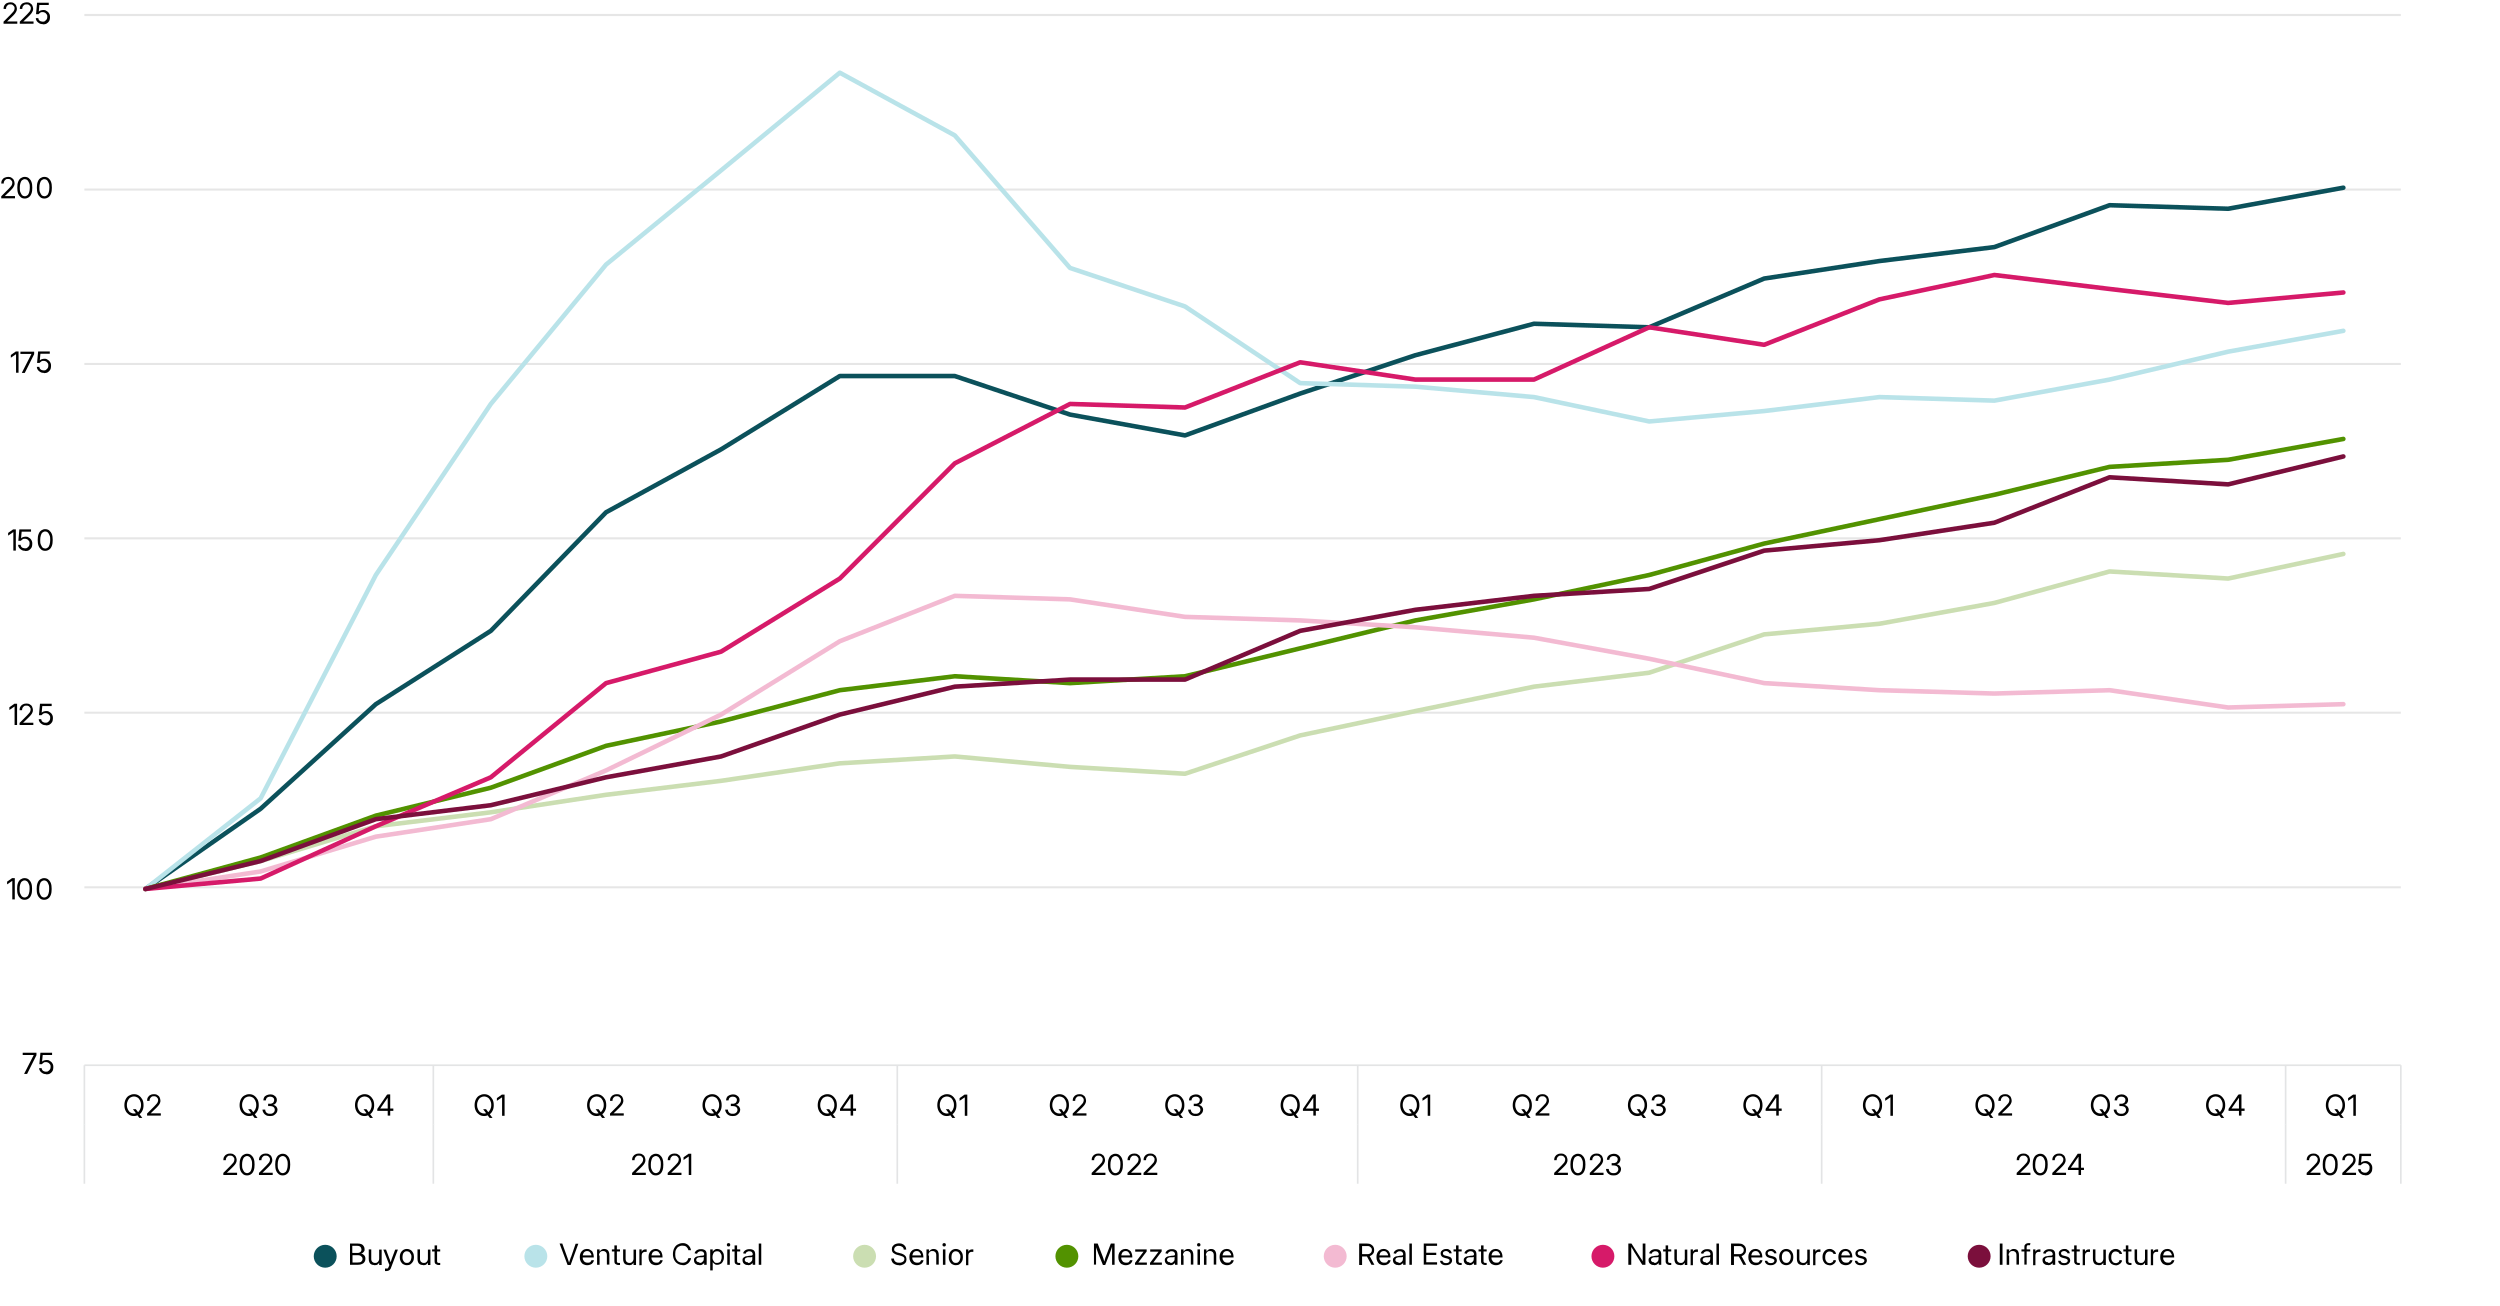 <?xml version="1.0" encoding="UTF-8"?>
<svg id="Layer_1" xmlns="http://www.w3.org/2000/svg" version="1.1" viewBox="0 0 1200 627">
  <!-- Generator: Adobe Illustrator 29.5.0, SVG Export Plug-In . SVG Version: 2.1.0 Build 137)  -->
  <defs>
    <style>
      .st0, .st1, .st2, .st3, .st4, .st5, .st6, .st7, .st8, .st9 {
        fill: none;
      }

      .st1 {
        stroke: #f3bad2;
      }

      .st1, .st2, .st3, .st4, .st5, .st6, .st7, .st8, .st9 {
        stroke-linejoin: round;
      }

      .st1, .st2, .st3, .st4, .st5, .st7, .st8 {
        stroke-linecap: round;
        stroke-width: 2.2px;
      }

      .st2 {
        stroke: #b9e3e9;
      }

      .st3 {
        stroke: #529200;
      }

      .st10 {
        fill: #d61a69;
      }

      .st4 {
        stroke: #cbdeb2;
      }

      .st5 {
        stroke: #7b0f3c;
      }

      .st6 {
        stroke: #e6e6e6;
      }

      .st11 {
        fill: #cbdeb2;
      }

      .st7 {
        stroke: #0b515b;
      }

      .st12 {
        fill: #529200;
      }

      .st13 {
        fill: #0b515b;
      }

      .st14 {
        fill: #f3bad2;
      }

      .st15 {
        fill: #7b0f3c;
      }

      .st8 {
        stroke: #d61a69;
      }

      .st16 {
        fill: #b9e3e9;
      }

      .st9 {
        stroke: #e3e4e5;
        stroke-width: .8px;
      }
    </style>
  </defs>
  <path class="st6" d="M40.5,7.2h1111.9M40.5,91h1111.9M40.5,174.7h1111.9M40.5,258.4h1111.9M40.5,342.1h1111.9M40.5,425.9h1111.9"/>
  <line class="st9" x1="40.5" y1="511.3" x2="1152.4" y2="511.3"/>
  <path class="st9" d="M1152.4,511.3v28.5M1097.1,511.3v28.5M874.4,511.3v28.5M651.7,511.3v28.5M430.7,511.3v28.5M208,511.3v28.5M40.5,511.3v28.5"/>
  <path class="st9" d="M1152.4,539.7v28.5M1097.1,539.7v28.5M874.4,539.7v28.5M651.7,539.7v28.5M430.7,539.7v28.5M208,539.7v28.5M40.5,539.7v28.5"/>
  <polyline class="st7" points="69.8 426.7 125.1 388.2 180.4 338 235.6 302.8 290.9 245.9 346.1 215.7 403.1 180.5 458.3 180.5 513.6 199 568.8 209 624.1 188.9 679.4 170.5 736.3 155.4 791.6 157.1 846.8 133.7 902.1 125.3 957.3 118.6 1012.6 98.5 1069.5 100.2 1124.8 90.1"/>
  <rect class="st0" x="39.7" y="6.4" width="1113.5" height="504"/>
  <polyline class="st2" points="69.8 426.7 125.1 383.2 180.4 276 235.6 193.9 290.9 127 346.1 81.8 403.1 34.9 458.3 65 513.6 128.6 568.8 147.1 624.1 183.9 679.4 185.6 736.3 190.6 791.6 202.3 846.8 197.3 902.1 190.6 957.3 192.3 1012.6 182.2 1069.5 168.8 1124.8 158.8"/>
  <rect class="st0" x="39.7" y="6.4" width="1113.5" height="504"/>
  <polyline class="st4" points="69.8 426.7 125.1 413.3 180.4 396.6 235.6 389.9 290.9 381.5 346.1 374.8 403.1 366.4 458.3 363.1 513.6 368.1 568.8 371.4 624.1 353 679.4 341.3 736.3 329.6 791.6 322.9 846.8 304.5 902.1 299.4 957.3 289.4 1012.6 274.3 1069.5 277.7 1124.8 265.9"/>
  <rect class="st0" x="39.7" y="6.4" width="1113.5" height="504"/>
  <polyline class="st3" points="69.8 426.7 125.1 411.6 180.4 391.5 235.6 378.1 290.9 358 346.1 346.3 403.1 331.3 458.3 324.6 513.6 327.9 568.8 324.6 624.1 311.2 679.4 297.8 736.3 287.7 791.6 276 846.8 260.9 902.1 249.2 957.3 237.5 1012.6 224.1 1069.5 220.7 1124.8 210.7"/>
  <rect class="st0" x="39.7" y="6.4" width="1113.5" height="504"/>
  <polyline class="st1" points="69.8 426.7 125.1 418.3 180.4 401.6 235.6 393.2 290.9 369.8 346.1 343 403.1 307.8 458.3 286 513.6 287.7 568.8 296.1 624.1 297.8 679.4 301.1 736.3 306.1 791.6 316.2 846.8 327.9 902.1 331.3 957.3 332.9 1012.6 331.3 1069.5 339.6 1124.8 338"/>
  <rect class="st0" x="39.7" y="6.4" width="1113.5" height="504"/>
  <polyline class="st8" points="69.8 426.7 125.1 421.7 180.4 396.6 235.6 373.1 290.9 327.9 346.1 312.8 403.1 277.7 458.3 222.4 513.6 193.9 568.8 195.6 624.1 173.9 679.4 182.2 736.3 182.2 791.6 157.1 846.8 165.5 902.1 143.7 957.3 132 1012.6 138.7 1069.5 145.4 1124.8 140.4"/>
  <rect class="st0" x="39.7" y="6.4" width="1113.5" height="504"/>
  <polyline class="st5" points="69.8 426.7 125.1 413.3 180.4 393.2 235.6 386.5 290.9 373.1 346.1 363.1 403.1 343 458.3 329.6 513.6 326.2 568.8 326.2 624.1 302.8 679.4 292.7 736.3 286 791.6 282.7 846.8 264.3 902.1 259.3 957.3 250.9 1012.6 229.1 1069.5 232.5 1124.8 219.1"/>
  <rect class="st0" x="39.7" y="6.4" width="1113.5" height="504"/>
  <g>
    <path d="M11.6,515.4l4.6-9h0s-5.3,0-5.3,0v-1.1h6.6v1.2l-4.5,9h-1.3Z"/>
    <path d="M22.2,515.6c-.6,0-1.2-.1-1.7-.4s-.9-.6-1.2-1c-.3-.4-.5-.9-.5-1.5h1.2c0,.3.1.7.3.9.2.3.4.5.8.6.3.2.7.2,1,.2s.8,0,1.1-.3c.3-.2.6-.5.8-.8.2-.3.3-.7.3-1.2s0-.9-.3-1.2-.4-.6-.8-.8-.7-.3-1.1-.3-.9,0-1.2.3-.6.4-.8.7h-1.2c0,0,.5-5.5.5-5.5h5.6v1.1h-4.5l-.3,3.2h0c.3-.3.6-.5,1-.6.4-.1.8-.2,1.2-.2s.9,0,1.3.3.7.4,1,.7.5.7.7,1.1.2.9.2,1.4-.1,1.3-.4,1.8c-.3.5-.7.9-1.2,1.2s-1.1.4-1.8.4Z"/>
  </g>
  <g>
    <path d="M7.1,421.5v10.2h-1.2v-8.9h0l-2.5,1.7v-1.3l2.4-1.7h1.4Z"/>
    <path d="M11.8,431.9c-.8,0-1.4-.2-1.9-.6-.5-.4-1-1-1.3-1.8s-.4-1.7-.4-2.8.1-2,.4-2.8c.3-.8.7-1.4,1.3-1.8s1.2-.6,1.9-.6,1.4.2,1.9.6,1,1,1.3,1.8c.3.8.4,1.7.4,2.8s-.1,2-.4,2.8c-.3.8-.7,1.4-1.3,1.8-.5.4-1.2.6-1.9.6ZM11.8,430.8c.5,0,.9-.2,1.3-.5.4-.3.6-.8.8-1.4s.3-1.4.3-2.2,0-1.6-.3-2.2c-.2-.6-.5-1.1-.8-1.4-.4-.3-.8-.5-1.3-.5s-.9.2-1.3.5c-.4.3-.6.8-.8,1.4-.2.6-.3,1.4-.3,2.2s0,1.6.3,2.2.5,1.1.8,1.4c.4.3.8.5,1.3.5Z"/>
    <path d="M21.2,431.9c-.8,0-1.4-.2-1.9-.6-.5-.4-1-1-1.3-1.8s-.4-1.7-.4-2.8.1-2,.4-2.8c.3-.8.7-1.4,1.3-1.8s1.2-.6,1.9-.6,1.4.2,1.9.6,1,1,1.3,1.8c.3.8.4,1.7.4,2.8s-.1,2-.4,2.8c-.3.8-.7,1.4-1.3,1.8-.5.4-1.2.6-1.9.6ZM21.2,430.8c.5,0,.9-.2,1.3-.5.4-.3.6-.8.8-1.4s.3-1.4.3-2.2,0-1.6-.3-2.2c-.2-.6-.5-1.1-.8-1.4-.4-.3-.8-.5-1.3-.5s-.9.2-1.3.5c-.4.3-.6.8-.8,1.4-.2.6-.3,1.4-.3,2.2s0,1.6.3,2.2.5,1.1.8,1.4c.4.3.8.5,1.3.5Z"/>
  </g>
  <g>
    <path d="M8.2,337.8v10.2h-1.2v-8.9h0l-2.5,1.7v-1.3l2.4-1.7h1.4Z"/>
    <path d="M9.4,348v-1l3.5-3.5c.4-.4.7-.8,1-1.1.3-.3.5-.6.6-.9.1-.3.2-.6.2-.9s0-.7-.3-1c-.2-.3-.4-.5-.7-.7-.3-.2-.7-.2-1.1-.2s-.8,0-1.1.3-.5.4-.7.8-.2.7-.2,1.1h-1.2c0-.6.1-1.2.4-1.7.3-.5.7-.9,1.2-1.1.5-.3,1.1-.4,1.7-.4s1.2.1,1.6.4c.5.3.9.6,1.1,1.1s.4,1,.4,1.5,0,.8-.2,1.2c-.1.4-.4.8-.7,1.2-.3.4-.8.9-1.3,1.4l-2.5,2.4h0s4.9,0,4.9,0v1.1h-6.6Z"/>
    <path d="M22,348.1c-.6,0-1.2-.1-1.7-.4s-.9-.6-1.2-1c-.3-.4-.5-.9-.5-1.5h1.2c0,.3.1.7.3.9.2.3.4.5.8.6.3.2.7.2,1,.2s.8,0,1.1-.3c.3-.2.6-.5.8-.8.2-.3.3-.7.3-1.2s0-.9-.3-1.2-.4-.6-.8-.8-.7-.3-1.1-.3-.9,0-1.2.3-.6.4-.8.7h-1.2c0,0,.5-5.5.5-5.5h5.6v1.1h-4.5l-.3,3.2h0c.3-.3.6-.5,1-.6.4-.1.8-.2,1.2-.2s.9,0,1.3.3.7.4,1,.7.5.7.7,1.1.2.9.2,1.4-.1,1.3-.4,1.8c-.3.5-.7.9-1.2,1.2s-1.1.4-1.8.4Z"/>
  </g>
  <g>
    <path d="M7.6,254.1v10.2h-1.2v-8.9h0l-2.5,1.7v-1.3l2.4-1.7h1.4Z"/>
    <path d="M12.1,264.4c-.6,0-1.2-.1-1.7-.4s-.9-.6-1.2-1-.5-.9-.5-1.5h1.2c0,.3.1.7.3.9s.4.5.8.6.7.2,1,.2.8,0,1.1-.3.6-.5.8-.8.3-.7.3-1.2,0-.9-.3-1.2-.4-.6-.8-.8-.7-.3-1.1-.3-.9,0-1.2.3-.6.4-.8.7h-1.2c0,0,.5-5.5.5-5.5h5.6v1.1h-4.5l-.3,3.2h0c.3-.3.6-.5,1-.6s.8-.2,1.2-.2.9,0,1.3.3.7.4,1,.7.5.7.7,1.1.2.9.2,1.4-.1,1.3-.4,1.8-.7.9-1.2,1.2-1.1.4-1.8.4Z"/>
    <path d="M21.7,264.4c-.8,0-1.4-.2-1.9-.6s-1-1-1.3-1.8-.4-1.7-.4-2.8.1-2,.4-2.8.7-1.4,1.3-1.8,1.2-.6,1.9-.6,1.4.2,1.9.6,1,1,1.3,1.8.4,1.7.4,2.8-.1,2-.4,2.8-.7,1.4-1.3,1.8-1.2.6-1.9.6ZM21.7,263.3c.5,0,.9-.2,1.3-.5s.6-.8.8-1.4.3-1.4.3-2.2,0-1.6-.3-2.2-.5-1.1-.8-1.4-.8-.5-1.3-.5-.9.2-1.3.5-.6.8-.8,1.4-.3,1.4-.3,2.2,0,1.6.3,2.2.5,1.1.8,1.4.8.5,1.3.5Z"/>
  </g>
  <g>
    <path d="M8.9,168.7v10.2h-1.2v-8.9h0l-2.5,1.7v-1.3l2.4-1.7h1.4Z"/>
    <path d="M10.5,178.9l4.6-9h0s-5.3,0-5.3,0v-1.1h6.6v1.2l-4.5,9h-1.3Z"/>
    <path d="M21.1,179c-.6,0-1.2-.1-1.7-.4s-.9-.6-1.2-1-.5-.9-.5-1.5h1.2c0,.3.1.7.3.9s.4.5.8.6.7.2,1,.2.8,0,1.1-.3.6-.5.8-.8.3-.7.3-1.2,0-.9-.3-1.2-.4-.6-.8-.8-.7-.3-1.1-.3-.9,0-1.2.3-.6.4-.8.7h-1.2c0,0,.5-5.5.5-5.5h5.6v1.1h-4.5l-.3,3.2h0c.3-.3.6-.5,1-.6s.8-.2,1.2-.2.9,0,1.3.3.7.4,1,.7.5.7.7,1.1.2.9.2,1.4-.1,1.3-.4,1.8-.7.9-1.2,1.2-1.1.4-1.8.4Z"/>
  </g>
  <g>
    <path d="M.6,95.2v-1l3.5-3.5c.4-.4.7-.8,1-1.1s.5-.6.6-.9.2-.6.2-.9,0-.7-.3-1-.4-.5-.7-.7-.7-.2-1.1-.2-.8,0-1.1.3-.5.4-.7.8-.2.7-.2,1.1H.6c0-.6.1-1.2.4-1.7s.7-.9,1.2-1.1,1.1-.4,1.7-.4,1.2.1,1.6.4.9.6,1.1,1.1.4,1,.4,1.5,0,.8-.2,1.2-.4.8-.7,1.2-.8.9-1.3,1.4l-2.5,2.4h0s4.9,0,4.9,0v1.1H.6Z"/>
    <path d="M11.9,95.3c-.8,0-1.4-.2-1.9-.6s-1-1-1.3-1.8-.4-1.7-.4-2.8.1-2,.4-2.8.7-1.4,1.3-1.8,1.2-.6,1.9-.6,1.4.2,1.9.6,1,1,1.3,1.8.4,1.7.4,2.8-.1,2-.4,2.8-.7,1.4-1.3,1.8-1.2.6-1.9.6ZM11.9,94.2c.5,0,.9-.2,1.3-.5s.6-.8.8-1.4.3-1.4.3-2.2,0-1.6-.3-2.2-.5-1.1-.8-1.4-.8-.5-1.3-.5-.9.2-1.3.5-.6.8-.8,1.4-.3,1.4-.3,2.2,0,1.6.3,2.2.5,1.1.8,1.4.8.5,1.3.5Z"/>
    <path d="M21.3,95.3c-.8,0-1.4-.2-1.9-.6s-1-1-1.3-1.8-.4-1.7-.4-2.8.1-2,.4-2.8.7-1.4,1.3-1.8,1.2-.6,1.9-.6,1.4.2,1.9.6,1,1,1.3,1.8.4,1.7.4,2.8-.1,2-.4,2.8-.7,1.4-1.3,1.8-1.2.6-1.9.6ZM21.3,94.2c.5,0,.9-.2,1.3-.5s.6-.8.8-1.4.3-1.4.3-2.2,0-1.6-.3-2.2-.5-1.1-.8-1.4-.8-.5-1.3-.5-.9.2-1.3.5-.6.8-.8,1.4-.3,1.4-.3,2.2,0,1.6.3,2.2.5,1.1.8,1.4.8.5,1.3.5Z"/>
  </g>
  <g>
    <path d="M1.7,11.4v-1l3.5-3.5c.4-.4.7-.8,1-1.1s.5-.6.6-.9.2-.6.2-.9,0-.7-.3-1-.4-.5-.7-.7-.7-.2-1.1-.2-.8,0-1.1.3-.5.4-.7.8-.2.7-.2,1.1h-1.2c0-.6.1-1.2.4-1.7s.7-.9,1.2-1.1,1.1-.4,1.7-.4,1.2.1,1.6.4.9.6,1.1,1.1.4,1,.4,1.5,0,.8-.2,1.2-.4.8-.7,1.2-.8.9-1.3,1.4l-2.5,2.4h0s4.9,0,4.9,0v1.1H1.7Z"/>
    <path d="M9.5,11.4v-1l3.5-3.5c.4-.4.7-.8,1-1.1s.5-.6.6-.9.2-.6.2-.9,0-.7-.3-1-.4-.5-.7-.7-.7-.2-1.1-.2-.8,0-1.1.3-.5.4-.7.8-.2.7-.2,1.1h-1.2c0-.6.1-1.2.4-1.7s.7-.9,1.2-1.1,1.1-.4,1.7-.4,1.2.1,1.6.4.9.6,1.1,1.1.4,1,.4,1.5,0,.8-.2,1.2-.4.8-.7,1.2-.8.9-1.3,1.4l-2.5,2.4h0s4.9,0,4.9,0v1.1h-6.6Z"/>
    <path d="M20.6,11.6c-.6,0-1.2-.1-1.7-.4s-.9-.6-1.2-1-.5-.9-.5-1.5h1.2c0,.3.1.7.3.9s.4.5.8.6.7.2,1,.2.8,0,1.1-.3.6-.5.8-.8.3-.7.3-1.2,0-.9-.3-1.2-.4-.6-.8-.8-.7-.3-1.1-.3-.9,0-1.2.3-.6.4-.8.7h-1.2c0,0,.5-5.5.5-5.5h5.6v1.1h-4.5l-.3,3.2h0c.3-.3.6-.5,1-.6s.8-.2,1.2-.2.9,0,1.3.3.7.4,1,.7.5.7.7,1.1.2.9.2,1.4-.1,1.3-.4,1.8-.7.9-1.2,1.2-1.1.4-1.8.4Z"/>
  </g>
  <g>
    <path d="M64.3,535.7c-.9,0-1.7-.2-2.4-.7s-1.2-1-1.6-1.8c-.4-.8-.6-1.7-.6-2.7s.2-2,.6-2.8.9-1.4,1.6-1.8,1.5-.7,2.4-.7,1.7.2,2.4.7,1.2,1.1,1.6,1.8.6,1.7.6,2.8-.2,2-.6,2.7c-.4.8-.9,1.4-1.6,1.8s-1.5.7-2.4.7ZM64.3,534.5c.6,0,1.2-.2,1.7-.5s.9-.8,1.2-1.4c.3-.6.5-1.3.5-2.2s-.2-1.6-.5-2.2-.7-1.1-1.2-1.4-1.1-.5-1.7-.5-1.2.2-1.7.5-.9.8-1.2,1.4-.5,1.3-.5,2.2.2,1.6.5,2.2c.3.6.7,1.1,1.2,1.4s1.1.5,1.7.5ZM63.8,532.4h1.4l1.1,1.5.3.4,1.7,2.3h-1.4l-1.1-1.5-.3-.4-1.7-2.3Z"/>
    <path d="M70.6,535.5v-1l3.5-3.5c.4-.4.7-.8,1-1.1.3-.3.5-.6.6-.9.1-.3.2-.6.2-.9s0-.7-.3-1c-.2-.3-.4-.5-.7-.7-.3-.2-.7-.2-1.1-.2s-.8,0-1.1.3-.5.4-.7.8-.2.7-.2,1.1h-1.2c0-.6.1-1.2.4-1.7.3-.5.7-.9,1.2-1.1.5-.3,1.1-.4,1.7-.4s1.2.1,1.6.4c.5.3.9.6,1.1,1.1s.4,1,.4,1.5,0,.8-.2,1.2c-.1.4-.4.8-.7,1.2-.3.4-.8.9-1.3,1.4l-2.5,2.4h0s4.9,0,4.9,0v1.1h-6.6Z"/>
  </g>
  <g>
    <path d="M119.6,535.7c-.9,0-1.7-.2-2.4-.7s-1.2-1-1.6-1.8c-.4-.8-.6-1.7-.6-2.7s.2-2,.6-2.8.9-1.4,1.6-1.8,1.5-.7,2.4-.7,1.7.2,2.4.7,1.2,1.1,1.6,1.8.6,1.7.6,2.8-.2,2-.6,2.7c-.4.8-.9,1.4-1.6,1.8s-1.5.7-2.4.7ZM119.6,534.5c.6,0,1.2-.2,1.7-.5s.9-.8,1.2-1.4c.3-.6.5-1.3.5-2.2s-.2-1.6-.5-2.2-.7-1.1-1.2-1.4-1.1-.5-1.7-.5-1.2.2-1.7.5-.9.8-1.2,1.4-.5,1.3-.5,2.2.2,1.6.5,2.2c.3.6.7,1.1,1.2,1.4s1.1.5,1.7.5ZM119.1,532.4h1.4l1.1,1.5.3.4,1.7,2.3h-1.4l-1.1-1.5-.3-.4-1.7-2.3Z"/>
    <path d="M129.5,535.7c-.7,0-1.3-.1-1.8-.4s-.9-.6-1.2-1.1-.5-1-.5-1.6h1.3c0,.4.1.8.3,1.1.2.3.4.5.8.7s.7.2,1.2.2.8,0,1.2-.2.6-.4.8-.7.3-.6.3-1-.1-.7-.3-1-.5-.5-.8-.6-.8-.2-1.3-.2h-.8v-1.1h.8c.4,0,.8,0,1.1-.2.3-.1.6-.3.7-.6.2-.3.3-.6.3-.9s0-.7-.2-.9-.4-.5-.7-.6c-.3-.1-.6-.2-1-.2s-.7,0-1.1.2-.6.4-.7.6-.3.6-.3,1h-1.2c0-.6.2-1.1.4-1.5s.7-.8,1.2-1c.5-.2,1.1-.4,1.7-.4s1.2.1,1.7.4.9.6,1.1,1c.3.4.4.9.4,1.4s-.2,1-.5,1.4c-.3.4-.7.7-1.3.8h0c.4.1.8.3,1.1.5s.6.5.7.8c.2.3.3.7.3,1.1s-.2,1.1-.5,1.5c-.3.4-.7.8-1.2,1.1s-1.1.4-1.8.4Z"/>
  </g>
  <g>
    <path d="M175,535.7c-.9,0-1.7-.2-2.4-.7s-1.2-1-1.6-1.8c-.4-.8-.6-1.7-.6-2.7s.2-2,.6-2.8.9-1.4,1.6-1.8,1.5-.7,2.4-.7,1.7.2,2.4.7,1.2,1.1,1.6,1.8.6,1.7.6,2.8-.2,2-.6,2.7c-.4.8-.9,1.4-1.6,1.8s-1.5.7-2.4.7ZM175,534.5c.6,0,1.2-.2,1.7-.5s.9-.8,1.2-1.4c.3-.6.5-1.3.5-2.2s-.2-1.6-.5-2.2-.7-1.1-1.2-1.4-1.1-.5-1.7-.5-1.2.2-1.7.5-.9.8-1.2,1.4-.5,1.3-.5,2.2.2,1.6.5,2.2c.3.6.7,1.1,1.2,1.4s1.1.5,1.7.5ZM174.5,532.4h1.4l1.1,1.5.3.4,1.7,2.3h-1.4l-1.1-1.5-.3-.4-1.7-2.3Z"/>
    <path d="M181.1,533.3v-1l4.7-6.9h.8v1.5h-.5l-3.6,5.2h0s6.3,0,6.3,0v1.1h-7.7ZM186.1,535.5v-10.2h1.2v10.2h-1.2Z"/>
  </g>
  <g>
    <path d="M232.4,535.7c-.9,0-1.7-.2-2.4-.7s-1.2-1-1.6-1.8c-.4-.8-.6-1.7-.6-2.7s.2-2,.6-2.8.9-1.4,1.6-1.8,1.5-.7,2.4-.7,1.7.2,2.4.7,1.2,1.1,1.6,1.8.6,1.7.6,2.8-.2,2-.6,2.7c-.4.8-.9,1.4-1.6,1.8s-1.5.7-2.4.7ZM232.4,534.5c.6,0,1.2-.2,1.7-.5s.9-.8,1.2-1.4c.3-.6.5-1.3.5-2.2s-.2-1.6-.5-2.2-.7-1.1-1.2-1.4-1.1-.5-1.7-.5-1.2.2-1.7.5-.9.8-1.2,1.4-.5,1.3-.5,2.2.2,1.6.5,2.2c.3.6.7,1.1,1.2,1.4s1.1.5,1.7.5ZM231.9,532.4h1.4l1.1,1.5.3.4,1.7,2.3h-1.4l-1.1-1.5-.3-.4-1.7-2.3Z"/>
    <path d="M242.2,525.4v10.2h-1.2v-8.9h0l-2.5,1.7v-1.3l2.4-1.7h1.4Z"/>
  </g>
  <g>
    <path d="M286.4,535.7c-.9,0-1.7-.2-2.4-.7s-1.2-1-1.6-1.8c-.4-.8-.6-1.7-.6-2.7s.2-2,.6-2.8.9-1.4,1.6-1.8,1.5-.7,2.4-.7,1.7.2,2.4.7,1.2,1.1,1.6,1.8.6,1.7.6,2.8-.2,2-.6,2.7c-.4.8-.9,1.4-1.6,1.8s-1.5.7-2.4.7ZM286.4,534.5c.6,0,1.2-.2,1.7-.5s.9-.8,1.2-1.4c.3-.6.5-1.3.5-2.2s-.2-1.6-.5-2.2-.7-1.1-1.2-1.4-1.1-.5-1.7-.5-1.2.2-1.7.5-.9.8-1.2,1.4-.5,1.3-.5,2.2.2,1.6.5,2.2c.3.6.7,1.1,1.2,1.4s1.1.5,1.7.5ZM285.9,532.4h1.4l1.1,1.5.3.4,1.7,2.3h-1.4l-1.1-1.5-.3-.4-1.7-2.3Z"/>
    <path d="M292.8,535.5v-1l3.5-3.5c.4-.4.7-.8,1-1.1.3-.3.5-.6.6-.9.1-.3.2-.6.2-.9s0-.7-.3-1c-.2-.3-.4-.5-.7-.7-.3-.2-.7-.2-1.1-.2s-.8,0-1.1.3-.5.4-.7.8-.2.7-.2,1.1h-1.2c0-.6.1-1.2.4-1.7.3-.5.7-.9,1.2-1.1.5-.3,1.1-.4,1.7-.4s1.2.1,1.6.4c.5.3.9.6,1.1,1.1s.4,1,.4,1.5,0,.8-.2,1.2c-.1.4-.4.8-.7,1.2-.3.4-.8.9-1.3,1.4l-2.5,2.4h0s4.9,0,4.9,0v1.1h-6.6Z"/>
  </g>
  <g>
    <path d="M341.8,535.7c-.9,0-1.7-.2-2.4-.7s-1.2-1-1.6-1.8c-.4-.8-.6-1.7-.6-2.7s.2-2,.6-2.8.9-1.4,1.6-1.8,1.5-.7,2.4-.7,1.7.2,2.4.7,1.2,1.1,1.6,1.8.6,1.7.6,2.8-.2,2-.6,2.7c-.4.8-.9,1.4-1.6,1.8s-1.5.7-2.4.7ZM341.8,534.5c.6,0,1.2-.2,1.7-.5s.9-.8,1.2-1.4c.3-.6.5-1.3.5-2.2s-.2-1.6-.5-2.2-.7-1.1-1.2-1.4-1.1-.5-1.7-.5-1.2.2-1.7.5-.9.8-1.2,1.4-.5,1.3-.5,2.2.2,1.6.5,2.2c.3.6.7,1.1,1.2,1.4s1.1.5,1.7.5ZM341.3,532.4h1.4l1.1,1.5.3.4,1.7,2.3h-1.4l-1.1-1.5-.3-.4-1.7-2.3Z"/>
    <path d="M351.6,535.7c-.7,0-1.3-.1-1.8-.4s-.9-.6-1.2-1.1-.5-1-.5-1.6h1.3c0,.4.1.8.3,1.1.2.3.4.5.8.7s.7.2,1.2.2.8,0,1.2-.2.6-.4.8-.7.3-.6.3-1-.1-.7-.3-1-.5-.5-.8-.6-.8-.2-1.3-.2h-.8v-1.1h.8c.4,0,.8,0,1.1-.2.3-.1.6-.3.7-.6.2-.3.3-.6.3-.9s0-.7-.2-.9-.4-.5-.7-.6c-.3-.1-.6-.2-1-.2s-.7,0-1.1.2-.6.4-.7.6-.3.6-.3,1h-1.2c0-.6.2-1.1.4-1.5s.7-.8,1.2-1c.5-.2,1.1-.4,1.7-.4s1.2.1,1.7.4.9.6,1.1,1c.3.4.4.9.4,1.4s-.2,1-.5,1.4c-.3.4-.7.7-1.3.8h0c.4.1.8.3,1.1.5s.6.5.7.8c.2.3.3.7.3,1.1s-.2,1.1-.5,1.5c-.3.4-.7.8-1.2,1.1s-1.1.4-1.8.4Z"/>
  </g>
  <g>
    <path d="M397.1,535.7c-.9,0-1.7-.2-2.4-.7s-1.2-1-1.6-1.8c-.4-.8-.6-1.7-.6-2.7s.2-2,.6-2.8.9-1.4,1.6-1.8,1.5-.7,2.4-.7,1.7.2,2.4.7,1.2,1.1,1.6,1.8.6,1.7.6,2.8-.2,2-.6,2.7c-.4.8-.9,1.4-1.6,1.8s-1.5.7-2.4.7ZM397.1,534.5c.6,0,1.2-.2,1.7-.5s.9-.8,1.2-1.4c.3-.6.5-1.3.5-2.2s-.2-1.6-.5-2.2-.7-1.1-1.2-1.4-1.1-.5-1.7-.5-1.2.2-1.7.5-.9.8-1.2,1.4-.5,1.3-.5,2.2.2,1.6.5,2.2c.3.6.7,1.1,1.2,1.4s1.1.5,1.7.5ZM396.6,532.4h1.4l1.1,1.5.3.4,1.7,2.3h-1.4l-1.1-1.5-.3-.4-1.7-2.3Z"/>
    <path d="M403.2,533.3v-1l4.7-6.9h.8v1.5h-.5l-3.6,5.2h0s6.3,0,6.3,0v1.1h-7.7ZM408.3,535.5v-10.2h1.2v10.2h-1.2Z"/>
  </g>
  <g>
    <path d="M454.5,535.7c-.9,0-1.7-.2-2.4-.7s-1.2-1-1.6-1.8c-.4-.8-.6-1.7-.6-2.7s.2-2,.6-2.8.9-1.4,1.6-1.8,1.5-.7,2.4-.7,1.7.2,2.4.7,1.2,1.1,1.6,1.8.6,1.7.6,2.8-.2,2-.6,2.7c-.4.8-.9,1.4-1.6,1.8s-1.5.7-2.4.7ZM454.5,534.5c.6,0,1.2-.2,1.7-.5s.9-.8,1.2-1.4c.3-.6.5-1.3.5-2.2s-.2-1.6-.5-2.2-.7-1.1-1.2-1.4-1.1-.5-1.7-.5-1.2.2-1.7.5-.9.8-1.2,1.4-.5,1.3-.5,2.2.2,1.6.5,2.2c.3.6.7,1.1,1.2,1.4s1.1.5,1.7.5ZM454,532.4h1.4l1.1,1.5.3.4,1.7,2.3h-1.4l-1.1-1.5-.3-.4-1.7-2.3Z"/>
    <path d="M464.3,525.4v10.2h-1.2v-8.9h0l-2.5,1.7v-1.3l2.4-1.7h1.4Z"/>
  </g>
  <g>
    <path d="M508.5,535.7c-.9,0-1.7-.2-2.4-.7s-1.2-1-1.6-1.8c-.4-.8-.6-1.7-.6-2.7s.2-2,.6-2.8.9-1.4,1.6-1.8,1.5-.7,2.4-.7,1.7.2,2.4.7,1.2,1.1,1.6,1.8.6,1.7.6,2.8-.2,2-.6,2.7c-.4.8-.9,1.4-1.6,1.8s-1.5.7-2.4.7ZM508.5,534.5c.6,0,1.2-.2,1.7-.5s.9-.8,1.2-1.4c.3-.6.5-1.3.5-2.2s-.2-1.6-.5-2.2-.7-1.1-1.2-1.4-1.1-.5-1.7-.5-1.2.2-1.7.5-.9.8-1.2,1.4-.5,1.3-.5,2.2.2,1.6.5,2.2c.3.6.7,1.1,1.2,1.4s1.1.5,1.7.5ZM508.1,532.4h1.4l1.1,1.5.3.4,1.7,2.3h-1.4l-1.1-1.5-.3-.4-1.7-2.3Z"/>
    <path d="M514.9,535.5v-1l3.5-3.5c.4-.4.7-.8,1-1.1.3-.3.5-.6.6-.9.1-.3.2-.6.2-.9s0-.7-.3-1c-.2-.3-.4-.5-.7-.7-.3-.2-.7-.2-1.1-.2s-.8,0-1.1.3-.5.4-.7.8-.2.7-.2,1.1h-1.2c0-.6.1-1.2.4-1.7.3-.5.7-.9,1.2-1.1.5-.3,1.1-.4,1.7-.4s1.2.1,1.6.4c.5.3.9.6,1.1,1.1s.4,1,.4,1.5,0,.8-.2,1.2c-.1.4-.4.8-.7,1.2-.3.4-.8.9-1.3,1.4l-2.5,2.4h0s4.9,0,4.9,0v1.1h-6.6Z"/>
  </g>
  <g>
    <path d="M563.9,535.7c-.9,0-1.7-.2-2.4-.7s-1.2-1-1.6-1.8c-.4-.8-.6-1.7-.6-2.7s.2-2,.6-2.8.9-1.4,1.6-1.8,1.5-.7,2.4-.7,1.7.2,2.4.7,1.2,1.1,1.6,1.8.6,1.7.6,2.8-.2,2-.6,2.7c-.4.8-.9,1.4-1.6,1.8s-1.5.7-2.4.7ZM563.9,534.5c.6,0,1.2-.2,1.7-.5s.9-.8,1.2-1.4c.3-.6.5-1.3.5-2.2s-.2-1.6-.5-2.2-.7-1.1-1.2-1.4-1.1-.5-1.7-.5-1.2.2-1.7.5-.9.8-1.2,1.4-.5,1.3-.5,2.2.2,1.6.5,2.2c.3.6.7,1.1,1.2,1.4s1.1.5,1.7.5ZM563.4,532.4h1.4l1.1,1.5.3.4,1.7,2.3h-1.4l-1.1-1.5-.3-.4-1.7-2.3Z"/>
    <path d="M573.8,535.7c-.7,0-1.3-.1-1.8-.4s-.9-.6-1.2-1.1-.5-1-.5-1.6h1.3c0,.4.1.8.3,1.1.2.3.4.5.8.7s.7.2,1.2.2.8,0,1.2-.2.6-.4.8-.7.3-.6.3-1-.1-.7-.3-1-.5-.5-.8-.6-.8-.2-1.3-.2h-.8v-1.1h.8c.4,0,.8,0,1.1-.2.3-.1.6-.3.7-.6.2-.3.3-.6.3-.9s0-.7-.2-.9-.4-.5-.7-.6c-.3-.1-.6-.2-1-.2s-.7,0-1.1.2-.6.4-.7.6-.3.6-.3,1h-1.2c0-.6.2-1.1.4-1.5s.7-.8,1.2-1c.5-.2,1.1-.4,1.7-.4s1.2.1,1.7.4.9.6,1.1,1c.3.4.4.9.4,1.4s-.2,1-.5,1.4c-.3.4-.7.7-1.3.8h0c.4.1.8.3,1.1.5s.6.5.7.8c.2.3.3.7.3,1.1s-.2,1.1-.5,1.5c-.3.4-.7.8-1.2,1.1s-1.1.4-1.8.4Z"/>
  </g>
  <g>
    <path d="M619.3,535.7c-.9,0-1.7-.2-2.4-.7-.7-.4-1.2-1-1.6-1.8-.4-.8-.6-1.7-.6-2.7s.2-2,.6-2.8c.4-.8.9-1.4,1.6-1.8.7-.4,1.5-.7,2.4-.7s1.7.2,2.4.7,1.2,1.1,1.6,1.8c.4.8.6,1.7.6,2.8s-.2,2-.6,2.7c-.4.8-.9,1.4-1.6,1.8s-1.5.7-2.4.7ZM619.3,534.5c.6,0,1.2-.2,1.7-.5.5-.3.9-.8,1.2-1.4.3-.6.5-1.3.5-2.2s-.2-1.6-.5-2.2-.7-1.1-1.2-1.4c-.5-.3-1.1-.5-1.7-.5s-1.2.2-1.7.5-.9.8-1.2,1.4-.5,1.3-.5,2.2.2,1.6.5,2.2c.3.6.7,1.1,1.2,1.4s1.1.5,1.7.5ZM618.8,532.4h1.4l1.1,1.5.3.4,1.7,2.3h-1.4l-1.1-1.5-.3-.4-1.7-2.3Z"/>
    <path d="M625.4,533.3v-1l4.7-6.9h.8v1.5h-.5l-3.6,5.2h0s6.3,0,6.3,0v1.1h-7.7ZM630.4,535.5v-10.2h1.2v10.2h-1.2Z"/>
  </g>
  <g>
    <path d="M676.7,535.7c-.9,0-1.7-.2-2.4-.7-.7-.4-1.2-1-1.6-1.8-.4-.8-.6-1.7-.6-2.7s.2-2,.6-2.8c.4-.8.9-1.4,1.6-1.8.7-.4,1.5-.7,2.4-.7s1.7.2,2.4.7,1.2,1.1,1.6,1.8c.4.8.6,1.7.6,2.8s-.2,2-.6,2.7c-.4.8-.9,1.4-1.6,1.8s-1.5.7-2.4.7ZM676.7,534.5c.6,0,1.2-.2,1.7-.5.5-.3.9-.8,1.2-1.4.3-.6.5-1.3.5-2.2s-.2-1.6-.5-2.2-.7-1.1-1.2-1.4c-.5-.3-1.1-.5-1.7-.5s-1.2.2-1.7.5-.9.8-1.2,1.4-.5,1.3-.5,2.2.2,1.6.5,2.2c.3.6.7,1.1,1.2,1.4s1.1.5,1.7.5ZM676.2,532.4h1.4l1.1,1.5.3.4,1.7,2.3h-1.4l-1.1-1.5-.3-.4-1.7-2.3Z"/>
    <path d="M686.5,525.4v10.2h-1.2v-8.9h0l-2.5,1.7v-1.3l2.4-1.7h1.4Z"/>
  </g>
  <g>
    <path d="M730.7,535.7c-.9,0-1.7-.2-2.4-.7-.7-.4-1.2-1-1.6-1.8-.4-.8-.6-1.7-.6-2.7s.2-2,.6-2.8c.4-.8.9-1.4,1.6-1.8.7-.4,1.5-.7,2.4-.7s1.7.2,2.4.7,1.2,1.1,1.6,1.8c.4.8.6,1.7.6,2.8s-.2,2-.6,2.7c-.4.8-.9,1.4-1.6,1.8s-1.5.7-2.4.7ZM730.7,534.5c.6,0,1.2-.2,1.7-.5.5-.3.9-.8,1.2-1.4.3-.6.5-1.3.5-2.2s-.2-1.6-.5-2.2-.7-1.1-1.2-1.4c-.5-.3-1.1-.5-1.7-.5s-1.2.2-1.7.5-.9.8-1.2,1.4-.5,1.3-.5,2.2.2,1.6.5,2.2c.3.6.7,1.1,1.2,1.4s1.1.5,1.7.5ZM730.2,532.4h1.4l1.1,1.5.3.4,1.7,2.3h-1.4l-1.1-1.5-.3-.4-1.7-2.3Z"/>
    <path d="M737.1,535.5v-1l3.5-3.5c.4-.4.7-.8,1-1.1.3-.3.5-.6.6-.9.1-.3.2-.6.2-.9s0-.7-.3-1c-.2-.3-.4-.5-.7-.7-.3-.2-.7-.2-1.1-.2s-.8,0-1.1.3c-.3.2-.5.4-.7.8s-.2.7-.2,1.1h-1.2c0-.6.1-1.2.4-1.7.3-.5.7-.9,1.2-1.1.5-.3,1.1-.4,1.7-.4s1.2.1,1.6.4c.5.3.9.6,1.1,1.1s.4,1,.4,1.5,0,.8-.2,1.2c-.1.4-.4.8-.7,1.2-.3.4-.8.9-1.3,1.4l-2.5,2.4h0s4.9,0,4.9,0v1.1h-6.6Z"/>
  </g>
  <g>
    <path d="M786,535.7c-.9,0-1.7-.2-2.4-.7-.7-.4-1.2-1-1.6-1.8-.4-.8-.6-1.7-.6-2.7s.2-2,.6-2.8c.4-.8.9-1.4,1.6-1.8.7-.4,1.5-.7,2.4-.7s1.7.2,2.4.7,1.2,1.1,1.6,1.8c.4.8.6,1.7.6,2.8s-.2,2-.6,2.7c-.4.8-.9,1.4-1.6,1.8s-1.5.7-2.4.7ZM786,534.5c.6,0,1.2-.2,1.7-.5.5-.3.9-.8,1.2-1.4.3-.6.5-1.3.5-2.2s-.2-1.6-.5-2.2-.7-1.1-1.2-1.4c-.5-.3-1.1-.5-1.7-.5s-1.2.2-1.7.5-.9.8-1.2,1.4-.5,1.3-.5,2.2.2,1.6.5,2.2c.3.6.7,1.1,1.2,1.4s1.1.5,1.7.5ZM785.6,532.4h1.4l1.1,1.5.3.4,1.7,2.3h-1.4l-1.1-1.5-.3-.4-1.7-2.3Z"/>
    <path d="M795.9,535.7c-.7,0-1.3-.1-1.8-.4-.5-.3-.9-.6-1.2-1.1s-.5-1-.5-1.6h1.3c0,.4.1.8.3,1.1.2.3.4.5.8.7s.7.2,1.2.2.8,0,1.2-.2.6-.4.8-.7.3-.6.3-1-.1-.7-.3-1-.5-.5-.8-.6-.8-.2-1.3-.2h-.8v-1.1h.8c.4,0,.8,0,1.1-.2.3-.1.6-.3.7-.6.2-.3.3-.6.3-.9s0-.7-.2-.9c-.2-.3-.4-.5-.7-.6-.3-.1-.6-.2-1-.2s-.7,0-1.1.2c-.3.1-.6.4-.7.6-.2.3-.3.6-.3,1h-1.2c0-.6.2-1.1.4-1.5.3-.4.7-.8,1.2-1,.5-.2,1.1-.4,1.7-.4s1.2.1,1.7.4c.5.3.9.6,1.1,1,.3.4.4.9.4,1.4s-.2,1-.5,1.4c-.3.4-.7.7-1.3.8h0c.4.1.8.3,1.1.5s.6.5.7.8c.2.3.3.7.3,1.1s-.2,1.1-.5,1.5c-.3.4-.7.8-1.2,1.1-.5.3-1.1.4-1.8.4Z"/>
  </g>
  <g>
    <path d="M841.4,535.7c-.9,0-1.7-.2-2.4-.7-.7-.4-1.2-1-1.6-1.8-.4-.8-.6-1.7-.6-2.7s.2-2,.6-2.8c.4-.8.9-1.4,1.6-1.8.7-.4,1.5-.7,2.4-.7s1.7.2,2.4.7,1.2,1.1,1.6,1.8c.4.8.6,1.7.6,2.8s-.2,2-.6,2.7c-.4.8-.9,1.4-1.6,1.8s-1.5.7-2.4.7ZM841.4,534.5c.6,0,1.2-.2,1.7-.5.5-.3.9-.8,1.2-1.4.3-.6.5-1.3.5-2.2s-.2-1.6-.5-2.2-.7-1.1-1.2-1.4c-.5-.3-1.1-.5-1.7-.5s-1.2.2-1.7.5-.9.8-1.2,1.4-.5,1.3-.5,2.2.2,1.6.5,2.2c.3.6.7,1.1,1.2,1.4s1.1.5,1.7.5ZM840.9,532.4h1.4l1.1,1.5.3.4,1.7,2.3h-1.4l-1.1-1.5-.3-.4-1.7-2.3Z"/>
    <path d="M847.5,533.3v-1l4.7-6.9h.8v1.5h-.5l-3.6,5.2h0s6.3,0,6.3,0v1.1h-7.7ZM852.6,535.5v-10.2h1.2v10.2h-1.2Z"/>
  </g>
  <g>
    <path d="M898.8,535.7c-.9,0-1.7-.2-2.4-.7-.7-.4-1.2-1-1.6-1.8-.4-.8-.6-1.7-.6-2.7s.2-2,.6-2.8c.4-.8.9-1.4,1.6-1.8.7-.4,1.5-.7,2.4-.7s1.7.2,2.4.7,1.2,1.1,1.6,1.8c.4.8.6,1.7.6,2.8s-.2,2-.6,2.7c-.4.8-.9,1.4-1.6,1.8s-1.5.7-2.4.7ZM898.8,534.5c.6,0,1.2-.2,1.7-.5.5-.3.9-.8,1.2-1.4.3-.6.5-1.3.5-2.2s-.2-1.6-.5-2.2-.7-1.1-1.2-1.4c-.5-.3-1.1-.5-1.7-.5s-1.2.2-1.7.5-.9.8-1.2,1.4-.5,1.3-.5,2.2.2,1.6.5,2.2c.3.6.7,1.1,1.2,1.4s1.1.5,1.7.5ZM898.3,532.4h1.4l1.1,1.5.3.4,1.7,2.3h-1.4l-1.1-1.5-.3-.4-1.7-2.3Z"/>
    <path d="M908.6,525.4v10.2h-1.2v-8.9h0l-2.5,1.7v-1.3l2.4-1.7h1.4Z"/>
  </g>
  <g>
    <path d="M952.8,535.7c-.9,0-1.7-.2-2.4-.7-.7-.4-1.2-1-1.6-1.8-.4-.8-.6-1.7-.6-2.7s.2-2,.6-2.8c.4-.8.9-1.4,1.6-1.8.7-.4,1.5-.7,2.4-.7s1.7.2,2.4.7,1.2,1.1,1.6,1.8c.4.8.6,1.7.6,2.8s-.2,2-.6,2.7c-.4.8-.9,1.4-1.6,1.8s-1.5.7-2.4.7ZM952.8,534.5c.6,0,1.2-.2,1.7-.5.5-.3.9-.8,1.2-1.4.3-.6.5-1.3.5-2.2s-.2-1.6-.5-2.2-.7-1.1-1.2-1.4c-.5-.3-1.1-.5-1.7-.5s-1.2.2-1.7.5-.9.8-1.2,1.4-.5,1.3-.5,2.2.2,1.6.5,2.2c.3.6.7,1.1,1.2,1.4s1.1.5,1.7.5ZM952.3,532.4h1.4l1.1,1.5.3.4,1.7,2.3h-1.4l-1.1-1.5-.3-.4-1.7-2.3Z"/>
    <path d="M959.2,535.5v-1l3.5-3.5c.4-.4.7-.8,1-1.1.3-.3.5-.6.6-.9.1-.3.2-.6.2-.9s0-.7-.3-1c-.2-.3-.4-.5-.7-.7-.3-.2-.7-.2-1.1-.2s-.8,0-1.1.3c-.3.2-.5.4-.7.8s-.2.7-.2,1.1h-1.2c0-.6.1-1.2.4-1.7.3-.5.7-.9,1.2-1.1.5-.3,1.1-.4,1.7-.4s1.2.1,1.6.4c.5.3.9.6,1.1,1.1s.4,1,.4,1.5,0,.8-.2,1.2c-.1.4-.4.8-.7,1.2-.3.4-.8.9-1.3,1.4l-2.5,2.4h0s4.9,0,4.9,0v1.1h-6.6Z"/>
  </g>
  <g>
    <path d="M1008.2,535.7c-.9,0-1.7-.2-2.4-.7-.7-.4-1.2-1-1.6-1.8-.4-.8-.6-1.7-.6-2.7s.2-2,.6-2.8c.4-.8.9-1.4,1.6-1.8.7-.4,1.5-.7,2.4-.7s1.7.2,2.4.7,1.2,1.1,1.6,1.8c.4.8.6,1.7.6,2.8s-.2,2-.6,2.7c-.4.8-.9,1.4-1.6,1.8s-1.5.7-2.4.7ZM1008.2,534.5c.6,0,1.2-.2,1.7-.5.5-.3.9-.8,1.2-1.4.3-.6.5-1.3.5-2.2s-.2-1.6-.5-2.2-.7-1.1-1.2-1.4c-.5-.3-1.1-.5-1.7-.5s-1.2.2-1.7.5-.9.8-1.2,1.4-.5,1.3-.5,2.2.2,1.6.5,2.2c.3.6.7,1.1,1.2,1.4s1.1.5,1.7.5ZM1007.7,532.4h1.4l1.1,1.5.3.4,1.7,2.3h-1.4l-1.1-1.5-.3-.4-1.7-2.3Z"/>
    <path d="M1018.1,535.7c-.7,0-1.3-.1-1.8-.4-.5-.3-.9-.6-1.2-1.1s-.5-1-.5-1.6h1.3c0,.4.1.8.3,1.1.2.3.4.5.8.7s.7.2,1.2.2.8,0,1.2-.2.6-.4.8-.7.3-.6.3-1-.1-.7-.3-1-.5-.5-.8-.6-.8-.2-1.3-.2h-.8v-1.1h.8c.4,0,.8,0,1.1-.2.3-.1.6-.3.7-.6.2-.3.3-.6.3-.9s0-.7-.2-.9c-.2-.3-.4-.5-.7-.6-.3-.1-.6-.2-1-.2s-.7,0-1.1.2c-.3.1-.6.4-.7.6-.2.3-.3.6-.3,1h-1.2c0-.6.2-1.1.4-1.5.3-.4.7-.8,1.2-1,.5-.2,1.1-.4,1.7-.4s1.2.1,1.7.4c.5.3.9.6,1.1,1,.3.4.4.9.4,1.4s-.2,1-.5,1.4c-.3.4-.7.7-1.3.8h0c.4.1.8.3,1.1.5s.6.5.7.8c.2.3.3.7.3,1.1s-.2,1.1-.5,1.5c-.3.4-.7.8-1.2,1.1-.5.3-1.1.4-1.8.4Z"/>
  </g>
  <g>
    <path d="M1063.5,535.7c-.9,0-1.7-.2-2.4-.7-.7-.4-1.2-1-1.6-1.8-.4-.8-.6-1.7-.6-2.7s.2-2,.6-2.8c.4-.8.9-1.4,1.6-1.8.7-.4,1.5-.7,2.4-.7s1.7.2,2.4.7,1.2,1.1,1.6,1.8c.4.8.6,1.7.6,2.8s-.2,2-.6,2.7c-.4.8-.9,1.4-1.6,1.8s-1.5.7-2.4.7ZM1063.5,534.5c.6,0,1.2-.2,1.7-.5.5-.3.9-.8,1.2-1.4.3-.6.5-1.3.5-2.2s-.2-1.6-.5-2.2-.7-1.1-1.2-1.4c-.5-.3-1.1-.5-1.7-.5s-1.2.2-1.7.5-.9.8-1.2,1.4-.5,1.3-.5,2.2.2,1.6.5,2.2c.3.6.7,1.1,1.2,1.4s1.1.5,1.7.5ZM1063.1,532.4h1.4l1.1,1.5.3.4,1.7,2.3h-1.4l-1.1-1.5-.3-.4-1.7-2.3Z"/>
    <path d="M1069.7,533.3v-1l4.7-6.9h.8v1.5h-.5l-3.6,5.2h0s6.3,0,6.3,0v1.1h-7.7ZM1074.7,535.5v-10.2h1.2v10.2h-1.2Z"/>
  </g>
  <g>
    <path d="M1121,535.7c-.9,0-1.7-.2-2.4-.7-.7-.4-1.2-1-1.6-1.8-.4-.8-.6-1.7-.6-2.7s.2-2,.6-2.8c.4-.8.9-1.4,1.6-1.8.7-.4,1.5-.7,2.4-.7s1.7.2,2.4.7,1.2,1.1,1.6,1.8c.4.8.6,1.7.6,2.8s-.2,2-.6,2.7c-.4.8-.9,1.4-1.6,1.8s-1.5.7-2.4.7ZM1121,534.5c.6,0,1.2-.2,1.7-.5.5-.3.9-.8,1.2-1.4.3-.6.5-1.3.5-2.2s-.2-1.6-.5-2.2-.7-1.1-1.2-1.4c-.5-.3-1.1-.5-1.7-.5s-1.2.2-1.7.5-.9.8-1.2,1.4-.5,1.3-.5,2.2.2,1.6.5,2.2c.3.6.7,1.1,1.2,1.4s1.1.5,1.7.5ZM1120.5,532.4h1.4l1.1,1.5.3.4,1.7,2.3h-1.4l-1.1-1.5-.3-.4-1.7-2.3Z"/>
    <path d="M1130.8,525.4v10.2h-1.2v-8.9h0l-2.5,1.7v-1.3l2.4-1.7h1.4Z"/>
  </g>
  <g>
    <path d="M107.2,564v-1l3.5-3.5c.4-.4.7-.8,1-1.1.3-.3.5-.6.6-.9.1-.3.2-.6.2-.9s0-.7-.3-1c-.2-.3-.4-.5-.7-.7-.3-.2-.7-.2-1.1-.2s-.8,0-1.1.3-.5.4-.7.8-.2.7-.2,1.1h-1.2c0-.6.1-1.2.4-1.7.3-.5.7-.9,1.2-1.1.5-.3,1.1-.4,1.7-.4s1.2.1,1.6.4c.5.3.9.6,1.1,1.1s.4,1,.4,1.5,0,.8-.2,1.2c-.1.4-.4.8-.7,1.2-.3.4-.8.9-1.3,1.4l-2.5,2.4h0s4.9,0,4.9,0v1.1h-6.6Z"/>
    <path d="M118.6,564.2c-.8,0-1.4-.2-1.9-.6-.5-.4-1-1-1.3-1.8s-.4-1.7-.4-2.8.1-2,.4-2.8c.3-.8.7-1.4,1.3-1.8s1.2-.6,1.9-.6,1.4.2,1.9.6,1,1,1.3,1.8c.3.8.4,1.7.4,2.8s-.1,2-.4,2.8c-.3.8-.7,1.4-1.3,1.8-.5.4-1.2.6-1.9.6ZM118.6,563.1c.5,0,.9-.2,1.3-.5.4-.3.6-.8.8-1.4s.3-1.4.3-2.2,0-1.6-.3-2.2c-.2-.6-.5-1.1-.8-1.4-.4-.3-.8-.5-1.3-.5s-.9.2-1.3.5c-.4.3-.6.8-.8,1.4-.2.6-.3,1.4-.3,2.2s0,1.6.3,2.2.5,1.1.8,1.4c.4.3.8.5,1.3.5Z"/>
    <path d="M124.3,564v-1l3.5-3.5c.4-.4.7-.8,1-1.1.3-.3.5-.6.6-.9.1-.3.2-.6.2-.9s0-.7-.3-1c-.2-.3-.4-.5-.7-.7-.3-.2-.7-.2-1.1-.2s-.8,0-1.1.3-.5.4-.7.8-.2.7-.2,1.1h-1.2c0-.6.1-1.2.4-1.7.3-.5.7-.9,1.2-1.1.5-.3,1.1-.4,1.7-.4s1.2.1,1.6.4c.5.3.9.6,1.1,1.1s.4,1,.4,1.5,0,.8-.2,1.2c-.1.4-.4.8-.7,1.2-.3.4-.8.9-1.3,1.4l-2.5,2.4h0s4.9,0,4.9,0v1.1h-6.6Z"/>
    <path d="M135.7,564.2c-.8,0-1.4-.2-1.9-.6-.5-.4-1-1-1.3-1.8s-.4-1.7-.4-2.8.1-2,.4-2.8c.3-.8.7-1.4,1.3-1.8s1.2-.6,1.9-.6,1.4.2,1.9.6,1,1,1.3,1.8c.3.8.4,1.7.4,2.8s-.1,2-.4,2.8c-.3.8-.7,1.4-1.3,1.8-.5.4-1.2.6-1.9.6ZM135.7,563.1c.5,0,.9-.2,1.3-.5.4-.3.6-.8.8-1.4s.3-1.4.3-2.2,0-1.6-.3-2.2c-.2-.6-.5-1.1-.8-1.4-.4-.3-.8-.5-1.3-.5s-.9.2-1.3.5c-.4.3-.6.8-.8,1.4-.2.6-.3,1.4-.3,2.2s0,1.6.3,2.2.5,1.1.8,1.4c.4.3.8.5,1.3.5Z"/>
  </g>
  <g>
    <path d="M303.4,564v-1l3.5-3.5c.4-.4.7-.8,1-1.1.3-.3.5-.6.6-.9.1-.3.2-.6.2-.9s0-.7-.3-1c-.2-.3-.4-.5-.7-.7-.3-.2-.7-.2-1.1-.2s-.8,0-1.1.3-.5.4-.7.8-.2.7-.2,1.1h-1.2c0-.6.1-1.2.4-1.7.3-.5.7-.9,1.2-1.1.5-.3,1.1-.4,1.7-.4s1.2.1,1.6.4c.5.3.9.6,1.1,1.1s.4,1,.4,1.5,0,.8-.2,1.2c-.1.4-.4.8-.7,1.2-.3.4-.8.9-1.3,1.4l-2.5,2.4h0s4.9,0,4.9,0v1.1h-6.6Z"/>
    <path d="M314.8,564.2c-.8,0-1.4-.2-1.9-.6-.5-.4-1-1-1.3-1.8s-.4-1.7-.4-2.8.1-2,.4-2.8c.3-.8.7-1.4,1.3-1.8s1.2-.6,1.9-.6,1.4.2,1.9.6,1,1,1.3,1.8c.3.8.4,1.7.4,2.8s-.1,2-.4,2.8c-.3.8-.7,1.4-1.3,1.8-.5.4-1.2.6-1.9.6ZM314.8,563.1c.5,0,.9-.2,1.3-.5.4-.3.6-.8.8-1.4s.3-1.4.3-2.2,0-1.6-.3-2.2c-.2-.6-.5-1.1-.8-1.4-.4-.3-.8-.5-1.3-.5s-.9.2-1.3.5c-.4.3-.6.8-.8,1.4-.2.6-.3,1.4-.3,2.2s0,1.6.3,2.2.5,1.1.8,1.4c.4.3.8.5,1.3.5Z"/>
    <path d="M320.5,564v-1l3.5-3.5c.4-.4.7-.8,1-1.1.3-.3.5-.6.6-.9.1-.3.2-.6.2-.9s0-.7-.3-1c-.2-.3-.4-.5-.7-.7-.3-.2-.7-.2-1.1-.2s-.8,0-1.1.3-.5.4-.7.8-.2.7-.2,1.1h-1.2c0-.6.1-1.2.4-1.7.3-.5.7-.9,1.2-1.1.5-.3,1.1-.4,1.7-.4s1.2.1,1.6.4c.5.3.9.6,1.1,1.1s.4,1,.4,1.5,0,.8-.2,1.2c-.1.4-.4.8-.7,1.2-.3.4-.8.9-1.3,1.4l-2.5,2.4h0s4.9,0,4.9,0v1.1h-6.6Z"/>
    <path d="M331.8,553.8v10.2h-1.2v-8.9h0l-2.5,1.7v-1.3l2.4-1.7h1.4Z"/>
  </g>
  <g>
    <path d="M524,564v-1l3.5-3.5c.4-.4.7-.8,1-1.1.3-.3.5-.6.6-.9.1-.3.2-.6.2-.9s0-.7-.3-1c-.2-.3-.4-.5-.7-.7-.3-.2-.7-.2-1.1-.2s-.8,0-1.1.3-.5.4-.7.8-.2.7-.2,1.1h-1.2c0-.6.1-1.2.4-1.7.3-.5.7-.9,1.2-1.1.5-.3,1.1-.4,1.7-.4s1.2.1,1.6.4c.5.3.9.6,1.1,1.1s.4,1,.4,1.5,0,.8-.2,1.2c-.1.4-.4.8-.7,1.2-.3.4-.8.9-1.3,1.4l-2.5,2.4h0s4.9,0,4.9,0v1.1h-6.6Z"/>
    <path d="M535.4,564.2c-.8,0-1.4-.2-1.9-.6-.5-.4-1-1-1.3-1.8s-.4-1.7-.4-2.8.1-2,.4-2.8c.3-.8.7-1.4,1.3-1.8s1.2-.6,1.9-.6,1.4.2,1.9.6,1,1,1.3,1.8c.3.8.4,1.7.4,2.8s-.1,2-.4,2.8c-.3.8-.7,1.4-1.3,1.8-.5.4-1.2.6-1.9.6ZM535.4,563.1c.5,0,.9-.2,1.3-.5.4-.3.6-.8.8-1.4s.3-1.4.3-2.2,0-1.6-.3-2.2c-.2-.6-.5-1.1-.8-1.4-.4-.3-.8-.5-1.3-.5s-.9.2-1.3.5c-.4.3-.6.8-.8,1.4-.2.6-.3,1.4-.3,2.2s0,1.6.3,2.2.5,1.1.8,1.4c.4.3.8.5,1.3.5Z"/>
    <path d="M541.2,564v-1l3.5-3.5c.4-.4.7-.8,1-1.1.3-.3.5-.6.6-.9.1-.3.2-.6.2-.9s0-.7-.3-1c-.2-.3-.4-.5-.7-.7-.3-.2-.7-.2-1.1-.2s-.8,0-1.1.3-.5.4-.7.8-.2.7-.2,1.1h-1.2c0-.6.1-1.2.4-1.7.3-.5.7-.9,1.2-1.1.5-.3,1.1-.4,1.7-.4s1.2.1,1.6.4c.5.3.9.6,1.1,1.1s.4,1,.4,1.5,0,.8-.2,1.2c-.1.4-.4.8-.7,1.2-.3.4-.8.9-1.3,1.4l-2.5,2.4h0s4.9,0,4.9,0v1.1h-6.6Z"/>
    <path d="M548.9,564v-1l3.5-3.5c.4-.4.7-.8,1-1.1.3-.3.5-.6.6-.9.1-.3.2-.6.2-.9s0-.7-.3-1c-.2-.3-.4-.5-.7-.7-.3-.2-.7-.2-1.1-.2s-.8,0-1.1.3-.5.4-.7.8-.2.7-.2,1.1h-1.2c0-.6.1-1.2.4-1.7.3-.5.7-.9,1.2-1.1.5-.3,1.1-.4,1.7-.4s1.2.1,1.6.4c.5.3.9.6,1.1,1.1s.4,1,.4,1.5,0,.8-.2,1.2c-.1.4-.4.8-.7,1.2-.3.4-.8.9-1.3,1.4l-2.5,2.4h0s4.9,0,4.9,0v1.1h-6.6Z"/>
  </g>
  <g>
    <path d="M746,564v-1l3.5-3.5c.4-.4.7-.8,1-1.1.3-.3.5-.6.6-.9.1-.3.2-.6.2-.9s0-.7-.3-1c-.2-.3-.4-.5-.7-.7-.3-.2-.7-.2-1.1-.2s-.8,0-1.1.3c-.3.2-.5.4-.7.8s-.2.7-.2,1.1h-1.2c0-.6.1-1.2.4-1.7.3-.5.7-.9,1.2-1.1.5-.3,1.1-.4,1.7-.4s1.2.1,1.6.4c.5.3.9.6,1.1,1.1s.4,1,.4,1.5,0,.8-.2,1.2c-.1.4-.4.8-.7,1.2-.3.4-.8.9-1.3,1.4l-2.5,2.4h0s4.9,0,4.9,0v1.1h-6.6Z"/>
    <path d="M757.4,564.2c-.8,0-1.4-.2-1.9-.6-.5-.4-1-1-1.3-1.8-.3-.8-.4-1.7-.4-2.8s.1-2,.4-2.8c.3-.8.7-1.4,1.3-1.8s1.2-.6,1.9-.6,1.4.2,1.9.6c.5.4,1,1,1.3,1.8.3.8.4,1.7.4,2.8s-.1,2-.4,2.8c-.3.8-.7,1.4-1.3,1.8-.5.4-1.2.6-1.9.6ZM757.4,563.1c.5,0,.9-.2,1.3-.5.4-.3.6-.8.8-1.4.2-.6.3-1.4.3-2.2s0-1.6-.3-2.2c-.2-.6-.5-1.1-.8-1.4-.4-.3-.8-.5-1.3-.5s-.9.2-1.3.5c-.4.3-.6.8-.8,1.4-.2.6-.3,1.4-.3,2.2s0,1.6.3,2.2c.2.6.5,1.1.8,1.4.4.3.8.5,1.3.5Z"/>
    <path d="M763.1,564v-1l3.5-3.5c.4-.4.7-.8,1-1.1.3-.3.5-.6.6-.9.1-.3.2-.6.2-.9s0-.7-.3-1c-.2-.3-.4-.5-.7-.7-.3-.2-.7-.2-1.1-.2s-.8,0-1.1.3c-.3.2-.5.4-.7.8s-.2.7-.2,1.1h-1.2c0-.6.1-1.2.4-1.7.3-.5.7-.9,1.2-1.1.5-.3,1.1-.4,1.7-.4s1.2.1,1.6.4c.5.3.9.6,1.1,1.1s.4,1,.4,1.5,0,.8-.2,1.2c-.1.4-.4.8-.7,1.2-.3.4-.8.9-1.3,1.4l-2.5,2.4h0s4.9,0,4.9,0v1.1h-6.6Z"/>
    <path d="M774.4,564.2c-.7,0-1.3-.1-1.8-.4-.5-.3-.9-.6-1.2-1.1s-.5-1-.5-1.6h1.3c0,.4.1.8.3,1.1.2.3.4.5.8.7s.7.2,1.2.2.8,0,1.2-.2.6-.4.8-.7.3-.6.3-1-.1-.7-.3-1-.5-.5-.8-.6-.8-.2-1.3-.2h-.8v-1.1h.8c.4,0,.8,0,1.1-.2.3-.1.6-.3.7-.6.2-.3.3-.6.3-.9s0-.7-.2-.9c-.2-.3-.4-.5-.7-.6-.3-.1-.6-.2-1-.2s-.7,0-1.1.2c-.3.1-.6.4-.7.6-.2.3-.3.6-.3,1h-1.2c0-.6.2-1.1.4-1.5.3-.4.7-.8,1.2-1,.5-.2,1.1-.4,1.7-.4s1.2.1,1.7.4c.5.3.9.6,1.1,1,.3.4.4.9.4,1.4s-.2,1-.5,1.4c-.3.4-.7.7-1.3.8h0c.4.1.8.3,1.1.5s.6.5.7.8c.2.3.3.7.3,1.1s-.2,1.1-.5,1.5c-.3.4-.7.8-1.2,1.1-.5.3-1.1.4-1.8.4Z"/>
  </g>
  <g>
    <path d="M968,564v-1l3.5-3.5c.4-.4.7-.8,1-1.1.3-.3.5-.6.6-.9.1-.3.2-.6.2-.9s0-.7-.3-1c-.2-.3-.4-.5-.7-.7-.3-.2-.7-.2-1.1-.2s-.8,0-1.1.3c-.3.2-.5.4-.7.8s-.2.7-.2,1.1h-1.2c0-.6.1-1.2.4-1.7.3-.5.7-.9,1.2-1.1.5-.3,1.1-.4,1.7-.4s1.2.1,1.6.4c.5.3.9.6,1.1,1.1s.4,1,.4,1.5,0,.8-.2,1.2c-.1.4-.4.8-.7,1.2-.3.4-.8.9-1.3,1.4l-2.5,2.4h0s4.9,0,4.9,0v1.1h-6.6Z"/>
    <path d="M979.3,564.2c-.8,0-1.4-.2-1.9-.6-.5-.4-1-1-1.3-1.8-.3-.8-.4-1.7-.4-2.8s.1-2,.4-2.8c.3-.8.7-1.4,1.3-1.8s1.2-.6,1.9-.6,1.4.2,1.9.6c.5.4,1,1,1.3,1.8.3.8.4,1.7.4,2.8s-.1,2-.4,2.8c-.3.8-.7,1.4-1.3,1.8-.5.4-1.2.6-1.9.6ZM979.3,563.1c.5,0,.9-.2,1.3-.5.4-.3.6-.8.8-1.4.2-.6.3-1.4.3-2.2s0-1.6-.3-2.2c-.2-.6-.5-1.1-.8-1.4-.4-.3-.8-.5-1.3-.5s-.9.2-1.3.5c-.4.3-.6.8-.8,1.4-.2.6-.3,1.4-.3,2.2s0,1.6.3,2.2c.2.6.5,1.1.8,1.4.4.3.8.5,1.3.5Z"/>
    <path d="M985.1,564v-1l3.5-3.5c.4-.4.7-.8,1-1.1.3-.3.5-.6.6-.9.1-.3.2-.6.2-.9s0-.7-.3-1c-.2-.3-.4-.5-.7-.7-.3-.2-.7-.2-1.1-.2s-.8,0-1.1.3c-.3.2-.5.4-.7.8s-.2.7-.2,1.1h-1.2c0-.6.1-1.2.4-1.7.3-.5.7-.9,1.2-1.1.5-.3,1.1-.4,1.7-.4s1.2.1,1.6.4c.5.3.9.6,1.1,1.1s.4,1,.4,1.5,0,.8-.2,1.2c-.1.4-.4.8-.7,1.2-.3.4-.8.9-1.3,1.4l-2.5,2.4h0s4.9,0,4.9,0v1.1h-6.6Z"/>
    <path d="M992.6,561.7v-1l4.7-6.9h.8v1.5h-.5l-3.6,5.2h0s6.3,0,6.3,0v1.1h-7.7ZM997.7,564v-10.2h1.2v10.2h-1.2Z"/>
  </g>
  <g>
    <path d="M1107.2,564v-1l3.5-3.5c.4-.4.7-.8,1-1.1.3-.3.5-.6.6-.9.1-.3.2-.6.2-.9s0-.7-.3-1c-.2-.3-.4-.5-.7-.7-.3-.2-.7-.2-1.1-.2s-.8,0-1.1.3c-.3.2-.5.4-.7.8s-.2.7-.2,1.1h-1.2c0-.6.1-1.2.4-1.7.3-.5.7-.9,1.2-1.1.5-.3,1.1-.4,1.7-.4s1.2.1,1.6.4c.5.3.9.6,1.1,1.1s.4,1,.4,1.5,0,.8-.2,1.2c-.1.4-.4.8-.7,1.2-.3.4-.8.9-1.3,1.4l-2.5,2.4h0s4.9,0,4.9,0v1.1h-6.6Z"/>
    <path d="M1118.5,564.2c-.8,0-1.4-.2-1.9-.6-.5-.4-1-1-1.3-1.8-.3-.8-.4-1.7-.4-2.8s.1-2,.4-2.8c.3-.8.7-1.4,1.3-1.8s1.2-.6,1.9-.6,1.4.2,1.9.6c.5.4,1,1,1.3,1.8.3.8.4,1.7.4,2.8s-.1,2-.4,2.8c-.3.8-.7,1.4-1.3,1.8-.5.4-1.2.6-1.9.6ZM1118.5,563.1c.5,0,.9-.2,1.3-.5.4-.3.6-.8.8-1.4.2-.6.3-1.4.3-2.2s0-1.6-.3-2.2c-.2-.6-.5-1.1-.8-1.4-.4-.3-.8-.5-1.3-.5s-.9.2-1.3.5c-.4.3-.6.8-.8,1.4-.2.6-.3,1.4-.3,2.2s0,1.6.3,2.2c.2.6.5,1.1.8,1.4.4.3.8.5,1.3.5Z"/>
    <path d="M1124.3,564v-1l3.5-3.5c.4-.4.7-.8,1-1.1.3-.3.5-.6.6-.9.1-.3.2-.6.2-.9s0-.7-.3-1c-.2-.3-.4-.5-.7-.7-.3-.2-.7-.2-1.1-.2s-.8,0-1.1.3c-.3.2-.5.4-.7.8s-.2.7-.2,1.1h-1.2c0-.6.1-1.2.4-1.7.3-.5.7-.9,1.2-1.1.5-.3,1.1-.4,1.7-.4s1.2.1,1.6.4c.5.3.9.6,1.1,1.1s.4,1,.4,1.5,0,.8-.2,1.2c-.1.4-.4.8-.7,1.2-.3.4-.8.9-1.3,1.4l-2.5,2.4h0s4.9,0,4.9,0v1.1h-6.6Z"/>
    <path d="M1135.3,564.1c-.6,0-1.2-.1-1.7-.4-.5-.3-.9-.6-1.2-1-.3-.4-.5-.9-.5-1.5h1.2c0,.3.1.7.3.9.2.3.4.5.8.6.3.2.7.2,1,.2s.8,0,1.1-.3c.3-.2.6-.5.8-.8.2-.3.3-.7.3-1.2s0-.9-.3-1.2c-.2-.4-.4-.6-.8-.8s-.7-.3-1.1-.3-.9,0-1.2.3c-.4.2-.6.4-.8.7h-1.2c0,0,.5-5.5.5-5.5h5.6v1.1h-4.5l-.3,3.2h0c.3-.3.6-.5,1-.6.4-.1.8-.2,1.2-.2s.9,0,1.3.3c.4.2.7.4,1,.7.3.3.5.7.7,1.1.2.4.2.9.2,1.4s-.1,1.3-.4,1.8c-.3.5-.7.9-1.2,1.2s-1.1.4-1.8.4Z"/>
  </g>
  <g>
    <path class="st7" d="M171.9,1228.3"/>
    <path class="st7" d="M140.1,1228.3"/>
  </g>
  <g>
    <path d="M168,607.1v-10.2h3.7c.7,0,1.3.1,1.8.3.5.2.8.5,1.1,1s.4.9.4,1.4,0,.8-.2,1-.3.5-.6.7-.5.3-.9.4h0c.4,0,.7.2,1,.4.3.2.6.5.8.8.2.3.3.8.3,1.3s-.1,1-.4,1.5-.6.7-1.2,1-1.2.4-2,.4h-3.7ZM169.2,601.4h2.4c.4,0,.7,0,1-.2.3-.1.5-.3.7-.6.2-.3.2-.6.2-.9s-.2-.9-.5-1.2c-.3-.3-.8-.5-1.5-.5h-2.4v3.3ZM169.2,606h2.5c.8,0,1.4-.1,1.7-.4s.6-.7.6-1.2,0-.7-.3-1-.4-.5-.8-.7-.7-.2-1.2-.2h-2.5v3.5Z"/>
    <path d="M179.5,607.2c-.5,0-.9-.1-1.3-.3-.4-.2-.7-.5-.9-1-.2-.4-.3-1-.3-1.6v-4.6h1.2v4.6c0,.6.2,1.1.5,1.4s.7.5,1.3.5.7,0,1-.2.5-.4.7-.7.3-.7.3-1.1v-4.4h1.2v7.4h-1.2v-1.8h.3c-.2.7-.6,1.2-1,1.5-.4.3-.9.4-1.5.4Z"/>
    <path d="M184.8,609.9v-1c.1,0,.6,0,.6,0,.2,0,.4,0,.5,0,.2,0,.3-.1.4-.3.1-.1.2-.4.3-.6l.3-.8-2.9-7.4h1.3l1.6,4.3c.2.4.3.8.4,1.2.1.4.2.8.4,1.2h-.4c.1-.4.2-.8.4-1.2.1-.4.3-.8.4-1.2l1.6-4.3h1.3l-3.3,8.7c-.1.4-.3.7-.5.9s-.4.4-.7.5-.6.2-.9.2-.3,0-.5,0c-.1,0-.3,0-.3,0Z"/>
    <path d="M195.3,607.3c-.7,0-1.3-.2-1.8-.5s-.9-.8-1.2-1.4-.4-1.2-.4-2,.1-1.4.4-2c.3-.6.7-1,1.2-1.4.5-.3,1.1-.5,1.8-.5s1.3.2,1.8.5c.5.3.9.8,1.2,1.4.3.6.4,1.3.4,2s-.1,1.4-.4,2-.7,1-1.2,1.4-1.1.5-1.8.5ZM195.3,606.2c.5,0,.9-.1,1.2-.4s.6-.6.7-1,.3-.9.3-1.4,0-1-.3-1.4-.4-.8-.7-1-.7-.4-1.2-.4-.9.1-1.2.4c-.3.2-.6.6-.7,1s-.2.9-.2,1.4,0,1,.2,1.4c.2.4.4.7.7,1s.7.4,1.2.4Z"/>
    <path d="M202.9,607.2c-.5,0-.9-.1-1.3-.3-.4-.2-.7-.5-.9-1-.2-.4-.3-1-.3-1.6v-4.6h1.2v4.6c0,.6.2,1.1.5,1.4s.7.5,1.3.5.7,0,1-.2.5-.4.7-.7.3-.7.3-1.1v-4.4h1.2v7.4h-1.2v-1.8h.3c-.2.7-.6,1.2-1,1.5-.4.3-.9.4-1.5.4Z"/>
    <path d="M211.3,599.7v1h-3.9v-1h3.9ZM208.6,597.8h1.2v7.5c0,.3,0,.5.2.7s.3.2.7.2.2,0,.3,0,.2,0,.3,0v1s-.1,0-.3,0-.3,0-.4,0c-.6,0-1.1-.2-1.5-.5s-.5-.7-.5-1.3v-7.6Z"/>
  </g>
  <line class="st2" x1="251" y1="650" x2="282.8" y2="650"/>
  <g>
    <path d="M272.4,607.1l-3.8-10.2h1.3l2.2,6.1c.1.3.3.8.5,1.4.2.6.4,1.3.7,2.1h-.3c.3-.9.5-1.6.7-2.1.2-.6.3-1,.5-1.3l2.1-6.1h1.3l-3.7,10.2h-1.4Z"/>
    <path d="M281.8,607.3c-.7,0-1.3-.2-1.9-.5-.5-.3-.9-.8-1.2-1.4-.3-.6-.4-1.2-.4-2s.1-1.4.4-2c.3-.6.7-1,1.2-1.4.5-.3,1.1-.5,1.7-.5s.9,0,1.3.2c.4.2.7.4,1.1.7s.5.7.7,1.2.3,1,.3,1.6v.4h-5.9v-1h5.3l-.5.4c0-.5,0-.9-.3-1.3s-.4-.7-.7-.9-.7-.3-1.1-.3-.8.1-1.1.3c-.3.2-.6.5-.7.9-.2.4-.3.8-.3,1.2v.6c0,.5,0,1,.3,1.4s.4.7.8.9.7.3,1.2.3.6,0,.9-.1c.3,0,.5-.2.6-.4.2-.2.3-.4.4-.7h1.2c-.1.6-.3.9-.6,1.3s-.6.6-1.1.8-.9.3-1.4.3Z"/>
    <path d="M287.8,602.7v4.4h-1.2v-7.4h1.2v1.8s-.3,0-.3,0c.2-.7.6-1.2,1-1.5s.9-.5,1.5-.5.9.1,1.3.3c.4.2.7.5.9,1,.2.4.3,1,.3,1.6v4.6h-1.2v-4.6c0-.6-.2-1.1-.5-1.4s-.7-.5-1.3-.5-.7,0-1,.2c-.3.1-.5.4-.7.7s-.3.7-.3,1.2Z"/>
    <path d="M297.6,599.7v1h-3.9v-1h3.9ZM294.9,597.8h1.2v7.5c0,.3,0,.5.2.7s.3.2.7.2.2,0,.3,0,.2,0,.3,0v1s-.1,0-.3,0-.3,0-.4,0c-.6,0-1.1-.2-1.5-.5s-.5-.7-.5-1.3v-7.6Z"/>
    <path d="M301.6,607.2c-.5,0-.9-.1-1.3-.3-.4-.2-.7-.5-.9-1-.2-.4-.3-1-.3-1.6v-4.6h1.2v4.6c0,.6.2,1.1.5,1.4s.7.5,1.3.5.7,0,1-.2.5-.4.7-.7.3-.7.3-1.1v-4.4h1.2v7.4h-1.2v-1.8h.3c-.2.7-.6,1.2-1,1.5-.4.3-.9.4-1.5.4Z"/>
    <path d="M306.9,607.1v-7.4h1.1v1.2h0c.1-.4.4-.7.7-.9s.7-.3,1.2-.3.2,0,.3,0,.2,0,.2,0v1.2s-.1,0-.3,0-.3,0-.5,0c-.3,0-.6,0-.8.2s-.5.3-.6.6c-.1.3-.2.6-.2,1v4.6h-1.2Z"/>
    <path d="M314.8,607.3c-.7,0-1.3-.2-1.9-.5-.5-.3-.9-.8-1.2-1.4-.3-.6-.4-1.2-.4-2s.1-1.4.4-2c.3-.6.7-1,1.2-1.4.5-.3,1.1-.5,1.7-.5s.9,0,1.3.2c.4.2.7.4,1.1.7s.5.7.7,1.2.3,1,.3,1.6v.4h-5.9v-1h5.3l-.5.4c0-.5,0-.9-.3-1.3s-.4-.7-.7-.9-.7-.3-1.1-.3-.8.1-1.1.3c-.3.2-.6.5-.7.9-.2.4-.3.8-.3,1.2v.6c0,.5,0,1,.3,1.4s.4.7.8.9.7.3,1.2.3.6,0,.9-.1c.3,0,.5-.2.6-.4.2-.2.3-.4.4-.7h1.2c-.1.6-.3.9-.6,1.3s-.6.6-1.1.8-.9.3-1.4.3Z"/>
    <path d="M327.6,607.2c-.9,0-1.7-.2-2.4-.7-.7-.4-1.2-1-1.6-1.8s-.6-1.7-.6-2.7.2-2,.6-2.8c.4-.8.9-1.4,1.6-1.8s1.5-.7,2.4-.7,1,0,1.5.2.9.4,1.2.7.7.7.9,1.1.4.9.5,1.4h-1.3c0-.4-.2-.7-.4-1s-.4-.5-.6-.7c-.3-.2-.5-.3-.9-.4-.3,0-.6-.1-1-.1-.7,0-1.3.2-1.8.5s-.9.8-1.2,1.4c-.3.6-.4,1.3-.4,2.2s.1,1.6.4,2.2c.3.6.7,1.1,1.2,1.4.5.3,1.1.5,1.8.5s.7,0,1-.1c.3,0,.6-.2.9-.4.3-.2.5-.4.6-.7.2-.3.3-.6.4-1h1.3c0,.5-.3,1-.5,1.4-.2.4-.6.8-.9,1.1-.4.3-.8.5-1.2.7s-1,.2-1.5.2Z"/>
    <path d="M335.6,607.2c-.5,0-.9,0-1.3-.3-.4-.2-.7-.4-.9-.8s-.3-.8-.3-1.2,0-.8.3-1c.2-.3.4-.5.7-.6.3-.2.6-.3.9-.3s.7-.1,1.1-.2c.5,0,.8-.1,1.1-.1s.5,0,.6-.2c.1,0,.2-.2.2-.4h0c0-.3,0-.6-.2-.8-.1-.2-.3-.4-.5-.5-.2-.1-.5-.2-.9-.2s-.6,0-.9.2c-.3.1-.5.3-.6.4s-.3.4-.3.6l-1.2-.2c.1-.5.3-.8.6-1.1.3-.3.6-.5,1.1-.7s.9-.2,1.4-.2.7,0,1,.1.6.2.9.4c.3.2.5.5.6.8s.2.7.2,1.2v5h-1.2v-1h0c0,.2-.2.4-.4.5-.2.2-.4.3-.7.5-.3.1-.7.2-1.1.2ZM335.7,606.2c.5,0,.9,0,1.2-.3s.5-.4.7-.7.2-.6.2-.9v-1s-.1,0-.3.1-.3,0-.5.1c-.2,0-.4,0-.6,0-.2,0-.4,0-.6,0-.3,0-.6,0-.8.2-.3,0-.5.2-.6.4-.2.2-.2.4-.2.7s0,.4.2.6.3.3.5.4c.2,0,.5.1.8.1Z"/>
    <path d="M340.9,610v-10.3h1.2v1.1h0c.1-.2.3-.4.5-.6s.4-.3.7-.5.6-.2,1-.2c.6,0,1.2.2,1.7.5.5.3.8.8,1.1,1.3s.4,1.2.4,2-.1,1.4-.4,2-.6,1-1.1,1.3c-.5.3-1,.5-1.7.5s-.7,0-1-.2-.5-.3-.7-.5-.4-.4-.5-.6h0v4h-1.2ZM344.2,606.2c.4,0,.8-.1,1.2-.3s.6-.5.7-1c.2-.4.3-.9.3-1.5s0-1.1-.3-1.5c-.2-.4-.4-.7-.7-1-.3-.2-.7-.3-1.2-.3s-.8.1-1.2.3c-.3.2-.6.6-.7,1-.2.4-.3.9-.3,1.5s0,1,.3,1.5c.2.4.4.7.7,1s.7.3,1.2.3Z"/>
    <path d="M349.7,598.3c-.2,0-.4,0-.6-.2-.2-.2-.2-.3-.2-.6s0-.4.2-.6.4-.2.6-.2.4,0,.6.2.2.3.2.6,0,.4-.2.6c-.2.2-.4.2-.6.2ZM349.1,607.1v-7.4h1.2v7.4h-1.2Z"/>
    <path d="M355.3,599.7v1h-3.9v-1h3.9ZM352.6,597.8h1.2v7.5c0,.3,0,.5.2.7s.3.2.7.2.2,0,.3,0,.2,0,.3,0v1s-.1,0-.3,0-.3,0-.4,0c-.6,0-1.1-.2-1.5-.5s-.5-.7-.5-1.3v-7.6Z"/>
    <path d="M358.9,607.2c-.5,0-.9,0-1.3-.3-.4-.2-.7-.4-.9-.8s-.3-.8-.3-1.2,0-.8.3-1c.2-.3.4-.5.7-.6.3-.2.6-.3.9-.3s.7-.1,1.1-.2c.5,0,.8-.1,1.1-.1s.5,0,.6-.2c.1,0,.2-.2.2-.4h0c0-.3,0-.6-.2-.8-.1-.2-.3-.4-.5-.5-.2-.1-.5-.2-.9-.2s-.6,0-.9.2c-.3.1-.5.3-.6.4s-.3.4-.3.6l-1.2-.2c.1-.5.3-.8.6-1.1.3-.3.6-.5,1.1-.7s.9-.2,1.4-.2.7,0,1,.1.6.2.9.4c.3.2.5.5.6.8s.2.7.2,1.2v5h-1.2v-1h0c0,.2-.2.4-.4.5-.2.2-.4.3-.7.5-.3.1-.7.2-1.1.2ZM359,606.2c.5,0,.9,0,1.2-.3s.5-.4.7-.7.2-.6.2-.9v-1s-.1,0-.3.1-.3,0-.5.1c-.2,0-.4,0-.6,0-.2,0-.4,0-.6,0-.3,0-.6,0-.8.2-.3,0-.5.2-.6.4-.2.2-.2.4-.2.7s0,.4.2.6.3.3.5.4c.2,0,.5.1.8.1Z"/>
    <path d="M365.4,596.9v10.2h-1.2v-10.2h1.2Z"/>
  </g>
  <line class="st4" x1="412.3" y1="694.1" x2="445.8" y2="694.1"/>
  <g>
    <path d="M431.6,607.3c-.8,0-1.4-.1-2-.4-.6-.3-1-.6-1.3-1.1s-.5-1-.5-1.7h1.3c0,.4.1.8.3,1.1s.5.5.9.7.8.2,1.3.2.9,0,1.3-.2c.4-.1.7-.4.9-.6.2-.3.3-.6.3-.9s0-.6-.2-.8c-.2-.2-.4-.4-.7-.5s-.7-.3-1.1-.4l-1.2-.3c-.9-.2-1.6-.6-2.1-1-.5-.4-.7-1-.7-1.7s.1-1.1.4-1.5.7-.8,1.2-1c.5-.2,1.1-.4,1.8-.4s1.3.1,1.8.4c.5.2.9.6,1.2,1,.3.4.5,1,.5,1.6h-1.2c0-.6-.3-1-.7-1.3-.4-.3-1-.5-1.6-.5s-.8,0-1.2.2-.6.3-.8.6c-.2.3-.3.5-.3.9s0,.6.3.8.4.4.7.5.6.3,1,.3l1.1.3c.4.1.8.2,1.1.4.3.2.7.3.9.6.3.2.5.5.6.8s.2.7.2,1.1-.1,1.1-.4,1.5-.7.8-1.3,1c-.6.3-1.2.4-2,.4Z"/>
    <path d="M440,607.3c-.7,0-1.3-.2-1.9-.5-.5-.3-.9-.8-1.2-1.4-.3-.6-.4-1.2-.4-2s.1-1.4.4-2c.3-.6.7-1,1.2-1.4.5-.3,1.1-.5,1.7-.5s.9,0,1.3.2c.4.2.7.4,1.1.7s.5.7.7,1.2.3,1,.3,1.6v.4h-5.9v-1h5.3l-.5.4c0-.5,0-.9-.3-1.3s-.4-.7-.7-.9-.7-.3-1.1-.3-.8.1-1.1.3c-.3.2-.6.5-.7.9-.2.4-.3.8-.3,1.2v.6c0,.5,0,1,.3,1.4s.4.7.8.9.7.3,1.2.3.6,0,.9-.1c.3,0,.5-.2.6-.4.2-.2.3-.4.4-.7h1.2c-.1.6-.3.9-.6,1.3s-.6.6-1.1.8-.9.3-1.4.3Z"/>
    <path d="M445.9,602.7v4.4h-1.2v-7.4h1.2v1.8s-.3,0-.3,0c.2-.7.6-1.2,1-1.5s.9-.5,1.5-.5.9.1,1.3.3c.4.2.7.5.9,1,.2.4.3,1,.3,1.6v4.6h-1.2v-4.6c0-.6-.2-1.1-.5-1.4s-.7-.5-1.3-.5-.7,0-1,.2c-.3.1-.5.4-.7.7s-.3.7-.3,1.2Z"/>
    <path d="M453.2,598.3c-.2,0-.4,0-.6-.2-.2-.2-.2-.3-.2-.6s0-.4.2-.6.4-.2.6-.2.4,0,.6.2.2.3.2.6,0,.4-.2.6c-.2.2-.4.2-.6.2ZM452.6,607.1v-7.4h1.2v7.4h-1.2Z"/>
    <path d="M458.8,607.3c-.7,0-1.3-.2-1.8-.5s-.9-.8-1.2-1.4-.4-1.2-.4-2,.1-1.4.4-2c.3-.6.7-1,1.2-1.4.5-.3,1.1-.5,1.8-.5s1.3.2,1.8.5c.5.3.9.8,1.2,1.4.3.6.4,1.3.4,2s-.1,1.4-.4,2-.7,1-1.2,1.4-1.1.5-1.8.5ZM458.8,606.2c.5,0,.9-.1,1.2-.4s.6-.6.7-1,.3-.9.3-1.4,0-1-.3-1.4-.4-.8-.7-1-.7-.4-1.2-.4-.9.1-1.2.4c-.3.2-.6.6-.7,1s-.2.9-.2,1.4,0,1,.2,1.4c.2.4.4.7.7,1s.7.4,1.2.4Z"/>
    <path d="M463.7,607.1v-7.4h1.1v1.2h0c.1-.4.4-.7.7-.9s.7-.3,1.2-.3.2,0,.3,0,.2,0,.2,0v1.2s-.1,0-.3,0-.3,0-.5,0c-.3,0-.6,0-.8.2s-.5.3-.6.6c-.1.3-.2.6-.2,1v4.6h-1.2Z"/>
  </g>
  <line class="st3" x1="544.9" y1="644.1" x2="576.7" y2="644.1"/>
  <g>
    <path d="M525.1,607.1v-10.2h1.8l2.5,6.5c0,.2.1.3.2.6s.2.5.2.7.2.5.2.7.1.4.2.6h-.3c0-.2.1-.4.2-.6,0-.2.2-.5.2-.7s.2-.5.2-.7.1-.4.2-.6l2.5-6.5h1.8v10.2h-1.2v-5.9c0-.2,0-.5,0-.7s0-.5,0-.8,0-.6,0-.8c0-.3,0-.6,0-.8h.1c-.1.3-.2.6-.3.9-.1.3-.2.6-.3.9s-.2.5-.3.8c0,.2-.2.4-.2.6l-2.3,5.9h-1.1l-2.4-5.9c0-.2-.1-.4-.2-.6,0-.2-.2-.5-.3-.8s-.2-.6-.3-.9-.2-.6-.3-1h.2c0,.3,0,.5,0,.8,0,.3,0,.6,0,.8s0,.6,0,.8c0,.3,0,.5,0,.7v5.9h-1.2Z"/>
    <path d="M540.3,607.3c-.7,0-1.3-.2-1.9-.5-.5-.3-.9-.8-1.2-1.4-.3-.6-.4-1.2-.4-2s.1-1.4.4-2c.3-.6.7-1,1.2-1.4.5-.3,1.1-.5,1.7-.5s.9,0,1.3.2c.4.2.7.4,1.1.7s.5.7.7,1.2.3,1,.3,1.6v.4h-5.9v-1h5.3l-.5.4c0-.5,0-.9-.3-1.3s-.4-.7-.7-.9-.7-.3-1.1-.3-.8.1-1.1.3c-.3.2-.6.5-.7.9-.2.4-.3.8-.3,1.2v.6c0,.5,0,1,.3,1.4s.4.7.8.9.7.3,1.2.3.6,0,.9-.1c.3,0,.5-.2.6-.4.2-.2.3-.4.4-.7h1.2c-.1.6-.3.9-.6,1.3s-.6.6-1.1.8-.9.3-1.4.3Z"/>
    <path d="M544.8,607.1v-.9l4.1-5.4h0s-4,0-4,0v-1.1h5.5v1l-4,5.3h0s4.1,0,4.1,0v1.1h-5.7Z"/>
    <path d="M552,607.1v-.9l4.1-5.4h0s-4,0-4,0v-1.1h5.5v1l-4,5.3h0s4.1,0,4.1,0v1.1h-5.7Z"/>
    <path d="M561.6,607.2c-.5,0-.9,0-1.3-.3-.4-.2-.7-.4-.9-.8s-.3-.8-.3-1.2,0-.8.3-1c.2-.3.4-.5.7-.6.3-.2.6-.3.9-.3s.7-.1,1.1-.2c.5,0,.8-.1,1.1-.1s.5,0,.6-.2c.1,0,.2-.2.2-.4h0c0-.3,0-.6-.2-.8-.1-.2-.3-.4-.5-.5-.2-.1-.5-.2-.9-.2s-.6,0-.9.2c-.3.1-.5.3-.6.4s-.3.4-.3.6l-1.2-.2c.1-.5.3-.8.6-1.1.3-.3.6-.5,1.1-.7s.9-.2,1.4-.2.7,0,1,.1.6.2.9.4c.3.2.5.5.6.8s.2.7.2,1.2v5h-1.2v-1h0c0,.2-.2.4-.4.5-.2.2-.4.3-.7.5-.3.1-.7.2-1.1.2ZM561.7,606.2c.5,0,.9,0,1.2-.3s.5-.4.7-.7.2-.6.2-.9v-1s-.1,0-.3.1-.3,0-.5.1c-.2,0-.4,0-.6,0-.2,0-.4,0-.6,0-.3,0-.6,0-.8.2-.3,0-.5.2-.6.4-.2.2-.2.4-.2.7s0,.4.2.6.3.3.5.4c.2,0,.5.1.8.1Z"/>
    <path d="M568.1,602.7v4.4h-1.2v-7.4h1.2v1.8s-.3,0-.3,0c.2-.7.6-1.2,1-1.5s.9-.5,1.5-.5.9.1,1.3.3c.4.2.7.5.9,1,.2.4.3,1,.3,1.6v4.6h-1.2v-4.6c0-.6-.2-1.1-.5-1.4s-.7-.5-1.3-.5-.7,0-1,.2c-.3.1-.5.4-.7.7s-.3.7-.3,1.2Z"/>
    <path d="M575.4,598.3c-.2,0-.4,0-.6-.2-.2-.2-.2-.3-.2-.6s0-.4.2-.6.4-.2.6-.2.4,0,.6.2.2.3.2.6,0,.4-.2.6c-.2.2-.4.2-.6.2ZM574.8,607.1v-7.4h1.2v7.4h-1.2Z"/>
    <path d="M579.1,602.7v4.4h-1.2v-7.4h1.2v1.8s-.3,0-.3,0c.2-.7.6-1.2,1-1.5s.9-.5,1.5-.5.9.1,1.3.3c.4.2.7.5.9,1,.2.4.3,1,.3,1.6v4.6h-1.2v-4.6c0-.6-.2-1.1-.5-1.4s-.7-.5-1.3-.5-.7,0-1,.2c-.3.1-.5.4-.7.7s-.3.7-.3,1.2Z"/>
    <path d="M588.9,607.3c-.7,0-1.3-.2-1.9-.5-.5-.3-.9-.8-1.2-1.4-.3-.6-.4-1.2-.4-2s.1-1.4.4-2c.3-.6.7-1,1.2-1.4.5-.3,1.1-.5,1.7-.5s.9,0,1.3.2c.4.2.8.4,1.1.7.3.3.5.7.7,1.2s.3,1,.3,1.6v.4h-5.9v-1h5.3l-.5.4c0-.5,0-.9-.3-1.3s-.4-.7-.7-.9-.7-.3-1.1-.3-.8.1-1.1.3c-.3.2-.6.5-.7.9-.2.4-.3.8-.3,1.2v.6c0,.5,0,1,.3,1.4s.4.7.8.9c.3.2.7.3,1.2.3s.6,0,.9-.1c.3,0,.5-.2.6-.4.2-.2.3-.4.4-.7h1.2c-.1.6-.3.9-.6,1.3-.3.3-.6.6-1.1.8-.4.2-.9.3-1.4.3Z"/>
  </g>
  <line class="st1" x1="625.9" y1="739.2" x2="657.7" y2="739.2"/>
  <g>
    <path d="M652.4,607.1v-10.2h3.7c.7,0,1.4.1,1.9.4s.9.6,1.2,1.1c.3.5.4,1,.4,1.6s-.1,1.2-.4,1.6c-.3.5-.7.8-1.2,1.1s-1.2.4-1.9.4h-2.9v-1.1h2.9c.5,0,.9,0,1.3-.2s.6-.4.8-.7.3-.6.3-1,0-.8-.3-1.1-.4-.5-.8-.7c-.3-.2-.8-.2-1.3-.2h-2.3v9.1h-1.3ZM658.3,607.1l-2.5-4.6h1.4l2.5,4.6h-1.5Z"/>
    <path d="M664.2,607.3c-.7,0-1.3-.2-1.9-.5-.5-.3-.9-.8-1.2-1.4-.3-.6-.4-1.2-.4-2s.1-1.4.4-2c.3-.6.7-1,1.2-1.4.5-.3,1.1-.5,1.7-.5s.9,0,1.3.2c.4.2.8.4,1.1.7.3.3.5.7.7,1.2s.3,1,.3,1.6v.4h-5.9v-1h5.3l-.5.4c0-.5,0-.9-.3-1.3s-.4-.7-.7-.9-.7-.3-1.1-.3-.8.1-1.1.3c-.3.2-.6.5-.7.9-.2.4-.3.8-.3,1.2v.6c0,.5,0,1,.3,1.4s.4.7.8.9c.3.2.7.3,1.2.3s.6,0,.9-.1c.3,0,.5-.2.6-.4.2-.2.3-.4.4-.7h1.2c-.1.6-.3.9-.6,1.3-.3.3-.6.6-1.1.8-.4.2-.9.3-1.4.3Z"/>
    <path d="M671.1,607.2c-.5,0-.9,0-1.3-.3-.4-.2-.7-.4-.9-.8s-.3-.8-.3-1.2,0-.8.3-1c.2-.3.4-.5.7-.6.3-.2.6-.3.9-.3.3,0,.7-.1,1.1-.2.5,0,.8-.1,1.1-.1s.5,0,.6-.2c.1,0,.2-.2.2-.4h0c0-.3,0-.6-.2-.8-.1-.2-.3-.4-.5-.5-.2-.1-.5-.2-.9-.2s-.6,0-.9.2c-.3.1-.5.3-.6.4-.2.2-.3.4-.3.6l-1.2-.2c.1-.5.3-.8.6-1.1.3-.3.6-.5,1.1-.7s.9-.2,1.4-.2.7,0,1,.1c.3,0,.6.2.9.4.3.2.5.5.6.8s.2.7.2,1.2v5h-1.2v-1h0c0,.2-.2.4-.4.5-.2.2-.4.3-.7.5-.3.1-.7.2-1.1.2ZM671.3,606.2c.5,0,.9,0,1.2-.3.3-.2.5-.4.7-.7.1-.3.2-.6.2-.9v-1s-.1,0-.3.1-.3,0-.5.1c-.2,0-.4,0-.6,0-.2,0-.4,0-.6,0-.3,0-.6,0-.8.2-.3,0-.5.2-.6.4-.2.2-.2.4-.2.7s0,.4.2.6.3.3.5.4c.2,0,.5.1.8.1Z"/>
    <path d="M677.7,596.9v10.2h-1.2v-10.2h1.2Z"/>
    <path d="M683.4,607.1v-10.2h6.4v1.1h-5.2v3.3h4.8v1.1h-4.8v3.5h5.2v1.1h-6.5Z"/>
    <path d="M694.1,607.3c-.5,0-1,0-1.4-.2-.4-.2-.8-.4-1-.7-.3-.3-.4-.7-.5-1.2h1.2c0,.3.2.6.5.8.3.2.7.3,1.2.3s.9-.1,1.2-.3.5-.5.5-.8,0-.5-.3-.7c-.2-.2-.5-.3-.8-.4l-1.2-.3c-.7-.2-1.2-.4-1.5-.8-.3-.3-.5-.8-.5-1.3s.1-.8.3-1.1.6-.6,1-.8c.4-.2.9-.3,1.4-.3s1,0,1.3.3c.4.2.7.4.9.7.2.3.4.7.4,1.1h-1.1c0-.2-.2-.5-.5-.7-.3-.2-.6-.4-1.1-.4s-.8.1-1.1.3c-.3.2-.4.5-.4.8s.1.5.3.7c.2.2.5.3.9.4l1.2.3c.7.2,1.2.4,1.5.7.3.3.5.8.5,1.3s-.1.8-.4,1.2-.6.6-1,.8-.9.3-1.5.3Z"/>
    <path d="M701.6,599.7v1h-3.9v-1h3.9ZM698.9,597.8h1.2v7.5c0,.3,0,.5.2.7.1.1.3.2.7.2s.2,0,.3,0c.1,0,.2,0,.3,0v1s-.1,0-.3,0-.3,0-.4,0c-.6,0-1.1-.2-1.5-.5-.3-.3-.5-.7-.5-1.3v-7.6Z"/>
    <path d="M705.1,607.2c-.5,0-.9,0-1.3-.3-.4-.2-.7-.4-.9-.8s-.3-.8-.3-1.2,0-.8.3-1c.2-.3.4-.5.7-.6.3-.2.6-.3.9-.3.3,0,.7-.1,1.1-.2.5,0,.8-.1,1.1-.1s.5,0,.6-.2c.1,0,.2-.2.2-.4h0c0-.3,0-.6-.2-.8-.1-.2-.3-.4-.5-.5-.2-.1-.5-.2-.9-.2s-.6,0-.9.2c-.3.1-.5.3-.6.4-.2.2-.3.4-.3.6l-1.2-.2c.1-.5.3-.8.6-1.1.3-.3.6-.5,1.1-.7s.9-.2,1.4-.2.7,0,1,.1c.3,0,.6.2.9.4.3.2.5.5.6.8s.2.7.2,1.2v5h-1.2v-1h0c0,.2-.2.4-.4.5-.2.2-.4.3-.7.5-.3.1-.7.2-1.1.2ZM705.3,606.2c.5,0,.9,0,1.2-.3.3-.2.5-.4.7-.7.1-.3.2-.6.2-.9v-1s-.1,0-.3.1-.3,0-.5.1c-.2,0-.4,0-.6,0-.2,0-.4,0-.6,0-.3,0-.6,0-.8.2-.3,0-.5.2-.6.4-.2.2-.2.4-.2.7s0,.4.2.6.3.3.5.4c.2,0,.5.1.8.1Z"/>
    <path d="M713.6,599.7v1h-3.9v-1h3.9ZM710.9,597.8h1.2v7.5c0,.3,0,.5.2.7.1.1.3.2.7.2s.2,0,.3,0c.1,0,.2,0,.3,0v1s-.1,0-.3,0-.3,0-.4,0c-.6,0-1.1-.2-1.5-.5-.3-.3-.5-.7-.5-1.3v-7.6Z"/>
    <path d="M718,607.3c-.7,0-1.3-.2-1.9-.5-.5-.3-.9-.8-1.2-1.4-.3-.6-.4-1.2-.4-2s.1-1.4.4-2c.3-.6.7-1,1.2-1.4.5-.3,1.1-.5,1.7-.5s.9,0,1.3.2c.4.2.8.4,1.1.7.3.3.5.7.7,1.2s.3,1,.3,1.6v.4h-5.9v-1h5.3l-.5.4c0-.5,0-.9-.3-1.3s-.4-.7-.7-.9-.7-.3-1.1-.3-.8.1-1.1.3c-.3.2-.6.5-.7.9-.2.4-.3.8-.3,1.2v.6c0,.5,0,1,.3,1.4s.4.7.8.9c.3.2.7.3,1.2.3s.6,0,.9-.1c.3,0,.5-.2.6-.4.2-.2.3-.4.4-.7h1.2c-.1.6-.3.9-.6,1.3-.3.3-.6.6-1.1.8-.4.2-.9.3-1.4.3Z"/>
  </g>
  <line class="st8" x1="762.8" y1="650" x2="796.3" y2="650"/>
  <g>
    <path d="M781.6,607.1v-10.2h1.5l4.2,6.6c.1.2.2.4.4.6s.3.5.5.8c.2.3.3.6.5.9h-.2c0-.2,0-.5,0-.8,0-.3,0-.7,0-1s0-.5,0-.7v-6.4h1.3v10.2h-1.5l-3.7-5.9c-.1-.2-.3-.4-.4-.7-.2-.3-.4-.6-.6-1s-.5-.8-.8-1.3l.2-.2c0,.5,0,1,0,1.4,0,.4,0,.8,0,1.1,0,.3,0,.6,0,.7v5.9h-1.3Z"/>
    <path d="M793.8,607.2c-.5,0-.9,0-1.3-.3-.4-.2-.7-.4-.9-.8s-.3-.8-.3-1.2,0-.8.3-1c.2-.3.4-.5.7-.6.3-.2.6-.3.9-.3.3,0,.7-.1,1.1-.2.5,0,.8-.1,1.1-.1s.5,0,.6-.2c.1,0,.2-.2.2-.4h0c0-.3,0-.6-.2-.8-.1-.2-.3-.4-.5-.5-.2-.1-.5-.2-.9-.2s-.6,0-.9.2c-.3.1-.5.3-.6.4-.2.2-.3.4-.3.6l-1.2-.2c.1-.5.3-.8.6-1.1.3-.3.6-.5,1.1-.7s.9-.2,1.4-.2.7,0,1,.1c.3,0,.6.2.9.4.3.2.5.5.6.8s.2.7.2,1.2v5h-1.2v-1h0c0,.2-.2.4-.4.5-.2.2-.4.3-.7.5-.3.1-.7.2-1.1.2ZM794,606.2c.5,0,.9,0,1.2-.3.3-.2.5-.4.7-.7.1-.3.2-.6.2-.9v-1s-.1,0-.3.1-.3,0-.5.1c-.2,0-.4,0-.6,0-.2,0-.4,0-.6,0-.3,0-.6,0-.8.2-.3,0-.5.2-.6.4-.2.2-.2.4-.2.7s0,.4.2.6.3.3.5.4c.2,0,.5.1.8.1Z"/>
    <path d="M802.2,599.7v1h-3.9v-1h3.9ZM799.5,597.8h1.2v7.5c0,.3,0,.5.2.7.1.1.3.2.7.2s.2,0,.3,0c.1,0,.2,0,.3,0v1s-.1,0-.3,0-.3,0-.4,0c-.6,0-1.1-.2-1.5-.5-.3-.3-.5-.7-.5-1.3v-7.6Z"/>
    <path d="M806.2,607.2c-.5,0-.9-.1-1.3-.3-.4-.2-.7-.5-.9-1-.2-.4-.3-1-.3-1.6v-4.6h1.2v4.6c0,.6.2,1.1.5,1.4.3.3.7.5,1.3.5s.7,0,1-.2c.3-.2.5-.4.7-.7s.3-.7.3-1.1v-4.4h1.2v7.4h-1.2v-1.8h.3c-.2.7-.6,1.2-1,1.5-.4.3-.9.4-1.5.4Z"/>
    <path d="M811.5,607.1v-7.4h1.1v1.2h0c.1-.4.4-.7.7-.9.3-.2.7-.3,1.2-.3s.2,0,.3,0,.2,0,.2,0v1.2s-.1,0-.3,0-.3,0-.5,0c-.3,0-.6,0-.8.2s-.5.3-.6.6c-.1.3-.2.6-.2,1v4.6h-1.2Z"/>
    <path d="M818.6,607.2c-.5,0-.9,0-1.3-.3-.4-.2-.7-.4-.9-.8s-.3-.8-.3-1.2,0-.8.3-1c.2-.3.4-.5.7-.6.3-.2.6-.3.9-.3.3,0,.7-.1,1.1-.2.5,0,.8-.1,1.1-.1s.5,0,.6-.2c.1,0,.2-.2.2-.4h0c0-.3,0-.6-.2-.8-.1-.2-.3-.4-.5-.5-.2-.1-.5-.2-.9-.2s-.6,0-.9.2c-.3.1-.5.3-.6.4-.2.2-.3.4-.3.6l-1.2-.2c.1-.5.3-.8.6-1.1.3-.3.6-.5,1.1-.7s.9-.2,1.4-.2.7,0,1,.1c.3,0,.6.2.9.4.3.2.5.5.6.8s.2.7.2,1.2v5h-1.2v-1h0c0,.2-.2.4-.4.5-.2.2-.4.3-.7.5-.3.1-.7.2-1.1.2ZM818.8,606.2c.5,0,.9,0,1.2-.3.3-.2.5-.4.7-.7.1-.3.2-.6.2-.9v-1s-.1,0-.3.1-.3,0-.5.1c-.2,0-.4,0-.6,0-.2,0-.4,0-.6,0-.3,0-.6,0-.8.2-.3,0-.5.2-.6.4-.2.2-.2.4-.2.7s0,.4.2.6.3.3.5.4c.2,0,.5.1.8.1Z"/>
    <path d="M825.1,596.9v10.2h-1.2v-10.2h1.2Z"/>
    <path d="M830.9,607.1v-10.2h3.7c.7,0,1.4.1,1.9.4s.9.6,1.2,1.1c.3.5.4,1,.4,1.6s-.1,1.2-.4,1.6c-.3.5-.7.8-1.2,1.1s-1.2.4-1.9.4h-2.9v-1.1h2.9c.5,0,.9,0,1.3-.2s.6-.4.8-.7.3-.6.3-1,0-.8-.3-1.1-.4-.5-.8-.7c-.3-.2-.8-.2-1.3-.2h-2.3v9.1h-1.3ZM836.8,607.1l-2.5-4.6h1.4l2.5,4.6h-1.5Z"/>
    <path d="M842.7,607.3c-.7,0-1.3-.2-1.9-.5-.5-.3-.9-.8-1.2-1.4-.3-.6-.4-1.2-.4-2s.1-1.4.4-2c.3-.6.7-1,1.2-1.4.5-.3,1.1-.5,1.7-.5s.9,0,1.3.2c.4.2.8.4,1.1.7.3.3.5.7.7,1.2s.3,1,.3,1.6v.4h-5.9v-1h5.3l-.5.4c0-.5,0-.9-.3-1.3s-.4-.7-.7-.9-.7-.3-1.1-.3-.8.1-1.1.3c-.3.2-.6.5-.7.9-.2.4-.3.8-.3,1.2v.6c0,.5,0,1,.3,1.4s.4.7.8.9c.3.2.7.3,1.2.3s.6,0,.9-.1c.3,0,.5-.2.6-.4.2-.2.3-.4.4-.7h1.2c-.1.6-.3.9-.6,1.3-.3.3-.6.6-1.1.8-.4.2-.9.3-1.4.3Z"/>
    <path d="M850,607.3c-.5,0-1,0-1.4-.2-.4-.2-.8-.4-1-.7-.3-.3-.4-.7-.5-1.2h1.2c0,.3.2.6.5.8.3.2.7.3,1.2.3s.9-.1,1.2-.3.5-.5.5-.8,0-.5-.3-.7c-.2-.2-.5-.3-.8-.4l-1.2-.3c-.7-.2-1.2-.4-1.5-.8-.3-.3-.5-.8-.5-1.3s.1-.8.3-1.1.6-.6,1-.8c.4-.2.9-.3,1.4-.3s1,0,1.3.3c.4.2.7.4.9.7.2.3.4.7.4,1.1h-1.1c0-.2-.2-.5-.5-.7-.3-.2-.6-.4-1.1-.4s-.8.1-1.1.3c-.3.2-.4.5-.4.8s.1.5.3.7c.2.2.5.3.9.4l1.2.3c.7.2,1.2.4,1.5.7.3.3.5.8.5,1.3s-.1.8-.4,1.2-.6.6-1,.8-.9.3-1.5.3Z"/>
    <path d="M857.4,607.3c-.7,0-1.3-.2-1.8-.5-.5-.3-.9-.8-1.2-1.4-.3-.6-.4-1.2-.4-2s.1-1.4.4-2c.3-.6.7-1,1.2-1.4.5-.3,1.1-.5,1.8-.5s1.3.2,1.8.5c.5.3.9.8,1.2,1.4.3.6.4,1.3.4,2s-.1,1.4-.4,2c-.3.6-.7,1-1.2,1.4-.5.3-1.1.5-1.8.5ZM857.4,606.2c.5,0,.9-.1,1.2-.4s.6-.6.7-1,.3-.9.3-1.4,0-1-.3-1.4-.4-.8-.7-1-.7-.4-1.2-.4-.9.1-1.2.4c-.3.2-.6.6-.7,1-.2.4-.2.9-.2,1.4s0,1,.2,1.4c.2.4.4.7.7,1,.3.2.7.4,1.2.4Z"/>
    <path d="M865,607.2c-.5,0-.9-.1-1.3-.3-.4-.2-.7-.5-.9-1-.2-.4-.3-1-.3-1.6v-4.6h1.2v4.6c0,.6.2,1.1.5,1.4.3.3.7.5,1.3.5s.7,0,1-.2c.3-.2.5-.4.7-.7s.3-.7.3-1.1v-4.4h1.2v7.4h-1.2v-1.8h.3c-.2.7-.6,1.2-1,1.5-.4.3-.9.4-1.5.4Z"/>
    <path d="M870.3,607.1v-7.4h1.1v1.2h0c.1-.4.4-.7.7-.9.3-.2.7-.3,1.2-.3s.2,0,.3,0,.2,0,.2,0v1.2s-.1,0-.3,0-.3,0-.5,0c-.3,0-.6,0-.8.2s-.5.3-.6.6c-.1.3-.2.6-.2,1v4.6h-1.2Z"/>
    <path d="M878.2,607.3c-.7,0-1.3-.2-1.8-.5-.5-.3-.9-.8-1.2-1.4-.3-.6-.4-1.2-.4-2s.1-1.4.4-2c.3-.6.7-1,1.2-1.4.5-.3,1.1-.5,1.8-.5s.8,0,1.1.2c.3.1.6.3.9.5s.5.5.7.7c.2.3.3.6.4,1h-1.2c0,0-.1-.2-.2-.4-.1-.2-.2-.3-.4-.4-.2-.1-.3-.2-.6-.3-.2,0-.4-.1-.7-.1-.5,0-.9.1-1.2.4-.3.2-.6.6-.7,1-.2.4-.2.9-.2,1.4s0,1,.2,1.4c.2.4.4.7.7,1,.3.2.7.4,1.2.4s.5,0,.7-.1.4-.2.6-.3c.2-.1.3-.3.4-.5s.2-.4.2-.6l1.2.2c0,.4-.2.7-.4,1s-.4.5-.7.7c-.3.2-.6.4-.9.5-.3.1-.7.2-1.1.2Z"/>
    <path d="M885.9,607.3c-.7,0-1.3-.2-1.9-.5-.5-.3-.9-.8-1.2-1.4-.3-.6-.4-1.2-.4-2s.1-1.4.4-2c.3-.6.7-1,1.2-1.4.5-.3,1.1-.5,1.7-.5s.9,0,1.3.2c.4.2.8.4,1.1.7.3.3.5.7.7,1.2s.3,1,.3,1.6v.4h-5.9v-1h5.3l-.5.4c0-.5,0-.9-.3-1.3s-.4-.7-.7-.9-.7-.3-1.1-.3-.8.1-1.1.3c-.3.2-.6.5-.7.9-.2.4-.3.8-.3,1.2v.6c0,.5,0,1,.3,1.4s.4.7.8.9c.3.2.7.3,1.2.3s.6,0,.9-.1c.3,0,.5-.2.6-.4.2-.2.3-.4.4-.7h1.2c-.1.6-.3.9-.6,1.3-.3.3-.6.6-1.1.8-.4.2-.9.3-1.4.3Z"/>
    <path d="M893.2,607.3c-.5,0-1,0-1.4-.2-.4-.2-.8-.4-1-.7-.3-.3-.4-.7-.5-1.2h1.2c0,.3.2.6.5.8.3.2.7.3,1.2.3s.9-.1,1.2-.3.5-.5.5-.8,0-.5-.3-.7c-.2-.2-.5-.3-.8-.4l-1.2-.3c-.7-.2-1.2-.4-1.5-.8-.3-.3-.5-.8-.5-1.3s.1-.8.3-1.1.6-.6,1-.8c.4-.2.9-.3,1.4-.3s1,0,1.3.3c.4.2.7.4.9.7.2.3.4.7.4,1.1h-1.1c0-.2-.2-.5-.5-.7-.3-.2-.6-.4-1.1-.4s-.8.1-1.1.3c-.3.2-.4.5-.4.8s.1.5.3.7c.2.2.5.3.9.4l1.2.3c.7.2,1.2.4,1.5.7.3.3.5.8.5,1.3s-.1.8-.4,1.2-.6.6-1,.8-.9.3-1.5.3Z"/>
  </g>
  <line class="st5" x1="943.8" y1="647.3" x2="975.6" y2="647.3"/>
  <g>
    <path d="M961.2,596.9v10.2h-1.3v-10.2h1.3Z"/>
    <path d="M964.4,602.7v4.4h-1.2v-7.4h1.2v1.8s-.3,0-.3,0c.2-.7.6-1.2,1-1.5s.9-.5,1.5-.5.9.1,1.3.3c.4.2.7.5.9,1,.2.4.3,1,.3,1.6v4.6h-1.2v-4.6c0-.6-.2-1.1-.5-1.4s-.7-.5-1.3-.5-.7,0-1,.2c-.3.1-.5.4-.7.7s-.3.7-.3,1.2Z"/>
    <path d="M974.5,599.7v1h-4.2v-1h4.2ZM971.7,607.1v-8.6c0-.4,0-.7.3-1,.2-.3.4-.5.7-.6.3-.1.6-.2,1-.2s.4,0,.6,0c.2,0,.3,0,.3,0l-.2,1c0,0-.1,0-.3,0-.1,0-.2,0-.4,0-.3,0-.6,0-.7.2-.1.2-.2.4-.2.7v8.4h-1.2Z"/>
    <path d="M975.9,607.1v-7.4h1.1v1.2h0c.1-.4.4-.7.7-.9.3-.2.7-.3,1.2-.3s.2,0,.3,0,.2,0,.2,0v1.2s-.1,0-.3,0-.3,0-.5,0c-.3,0-.6,0-.8.2s-.5.3-.6.6c-.1.3-.2.6-.2,1v4.6h-1.2Z"/>
    <path d="M982.9,607.2c-.5,0-.9,0-1.3-.3-.4-.2-.7-.4-.9-.8s-.3-.8-.3-1.2,0-.8.3-1c.2-.3.4-.5.7-.6.3-.2.6-.3.9-.3.3,0,.7-.1,1.1-.2.5,0,.8-.1,1.1-.1s.5,0,.6-.2c.1,0,.2-.2.2-.4h0c0-.3,0-.6-.2-.8-.1-.2-.3-.4-.5-.5-.2-.1-.5-.2-.9-.2s-.6,0-.9.2c-.3.1-.5.3-.6.4-.2.2-.3.4-.3.6l-1.2-.2c.1-.5.3-.8.6-1.1.3-.3.6-.5,1.1-.7s.9-.2,1.4-.2.7,0,1,.1c.3,0,.6.2.9.4.3.2.5.5.6.8s.2.7.2,1.2v5h-1.2v-1h0c0,.2-.2.4-.4.5-.2.2-.4.3-.7.5-.3.1-.7.2-1.1.2ZM983.1,606.2c.5,0,.9,0,1.2-.3.3-.2.5-.4.7-.7.1-.3.2-.6.2-.9v-1s-.1,0-.3.1-.3,0-.5.1c-.2,0-.4,0-.6,0-.2,0-.4,0-.6,0-.3,0-.6,0-.8.2-.3,0-.5.2-.6.4-.2.2-.2.4-.2.7s0,.4.2.6.3.3.5.4c.2,0,.5.1.8.1Z"/>
    <path d="M990.8,607.3c-.5,0-1,0-1.4-.2-.4-.2-.8-.4-1-.7-.3-.3-.4-.7-.5-1.2h1.2c0,.3.2.6.5.8.3.2.7.3,1.2.3s.9-.1,1.2-.3.5-.5.5-.8,0-.5-.3-.7c-.2-.2-.5-.3-.8-.4l-1.2-.3c-.7-.2-1.2-.4-1.5-.8-.3-.3-.5-.8-.5-1.3s.1-.8.3-1.1.6-.6,1-.8c.4-.2.9-.3,1.4-.3s1,0,1.3.3c.4.2.7.4.9.7.2.3.4.7.4,1.1h-1.1c0-.2-.2-.5-.5-.7-.3-.2-.6-.4-1.1-.4s-.8.1-1.1.3c-.3.2-.4.5-.4.8s.1.5.3.7c.2.2.5.3.9.4l1.2.3c.7.2,1.2.4,1.5.7.3.3.5.8.5,1.3s-.1.8-.4,1.2-.6.6-1,.8-.9.3-1.5.3Z"/>
    <path d="M998.3,599.7v1h-3.9v-1h3.9ZM995.6,597.8h1.2v7.5c0,.3,0,.5.2.7.1.1.3.2.7.2s.2,0,.3,0c.1,0,.2,0,.3,0v1s-.1,0-.3,0-.3,0-.4,0c-.6,0-1.1-.2-1.5-.5-.3-.3-.5-.7-.5-1.3v-7.6Z"/>
    <path d="M999.7,607.1v-7.4h1.1v1.2h0c.1-.4.4-.7.7-.9.3-.2.7-.3,1.2-.3s.2,0,.3,0,.2,0,.2,0v1.2s-.1,0-.3,0-.3,0-.5,0c-.3,0-.6,0-.8.2s-.5.3-.6.6c-.1.3-.2.6-.2,1v4.6h-1.2Z"/>
    <path d="M1007.1,607.2c-.5,0-.9-.1-1.3-.3-.4-.2-.7-.5-.9-1-.2-.4-.3-1-.3-1.6v-4.6h1.2v4.6c0,.6.2,1.1.5,1.4.3.3.7.5,1.3.5s.7,0,1-.2c.3-.2.5-.4.7-.7s.3-.7.3-1.1v-4.4h1.2v7.4h-1.2v-1.8h.3c-.2.7-.6,1.2-1,1.5-.4.3-.9.4-1.5.4Z"/>
    <path d="M1015.5,607.3c-.7,0-1.3-.2-1.8-.5-.5-.3-.9-.8-1.2-1.4-.3-.6-.4-1.2-.4-2s.1-1.4.4-2c.3-.6.7-1,1.2-1.4.5-.3,1.1-.5,1.8-.5s.8,0,1.1.2c.3.1.6.3.9.5s.5.5.7.7c.2.3.3.6.4,1h-1.2c0,0-.1-.2-.2-.4-.1-.2-.2-.3-.4-.4-.2-.1-.3-.2-.6-.3-.2,0-.4-.1-.7-.1-.5,0-.9.1-1.2.4-.3.2-.6.6-.7,1-.2.4-.2.9-.2,1.4s0,1,.2,1.4c.2.4.4.7.7,1,.3.2.7.4,1.2.4s.5,0,.7-.1.4-.2.6-.3c.2-.1.3-.3.4-.5s.2-.4.2-.6l1.2.2c0,.4-.2.7-.4,1s-.4.5-.7.7c-.3.2-.6.4-.9.5-.3.1-.7.2-1.1.2Z"/>
    <path d="M1023.1,599.7v1h-3.9v-1h3.9ZM1020.4,597.8h1.2v7.5c0,.3,0,.5.2.7.1.1.3.2.7.2s.2,0,.3,0c.1,0,.2,0,.3,0v1s-.1,0-.3,0-.3,0-.4,0c-.6,0-1.1-.2-1.5-.5-.3-.3-.5-.7-.5-1.3v-7.6Z"/>
    <path d="M1027.1,607.2c-.5,0-.9-.1-1.3-.3-.4-.2-.7-.5-.9-1-.2-.4-.3-1-.3-1.6v-4.6h1.2v4.6c0,.6.2,1.1.5,1.4.3.3.7.5,1.3.5s.7,0,1-.2c.3-.2.5-.4.7-.7s.3-.7.3-1.1v-4.4h1.2v7.4h-1.2v-1.8h.3c-.2.7-.6,1.2-1,1.5-.4.3-.9.4-1.5.4Z"/>
    <path d="M1032.4,607.1v-7.4h1.1v1.2h0c.1-.4.4-.7.7-.9.3-.2.7-.3,1.2-.3s.2,0,.3,0,.2,0,.2,0v1.2s-.1,0-.3,0-.3,0-.5,0c-.3,0-.6,0-.8.2s-.5.3-.6.6c-.1.3-.2.6-.2,1v4.6h-1.2Z"/>
    <path d="M1040.4,607.3c-.7,0-1.3-.2-1.9-.5-.5-.3-.9-.8-1.2-1.4-.3-.6-.4-1.2-.4-2s.1-1.4.4-2c.3-.6.7-1,1.2-1.4.5-.3,1.1-.5,1.7-.5s.9,0,1.3.2c.4.2.8.4,1.1.7.3.3.5.7.7,1.2s.3,1,.3,1.6v.4h-5.9v-1h5.3l-.5.4c0-.5,0-.9-.3-1.3s-.4-.7-.7-.9-.7-.3-1.1-.3-.8.1-1.1.3c-.3.2-.6.5-.7.9-.2.4-.3.8-.3,1.2v.6c0,.5,0,1,.3,1.4s.4.7.8.9c.3.2.7.3,1.2.3s.6,0,.9-.1c.3,0,.5-.2.6-.4.2-.2.3-.4.4-.7h1.2c-.1.6-.3.9-.6,1.3-.3.3-.6.6-1.1.8-.4.2-.9.3-1.4.3Z"/>
  </g>
  <circle class="st13" cx="156.1" cy="603" r="5.5"/>
  <circle class="st16" cx="257.2" cy="603" r="5.5"/>
  <circle class="st11" cx="415" cy="603" r="5.5"/>
  <circle class="st12" cx="512.1" cy="603" r="5.5"/>
  <circle class="st14" cx="640.9" cy="603" r="5.5"/>
  <circle class="st10" cx="769.4" cy="603" r="5.5"/>
  <circle class="st15" cx="950" cy="603" r="5.5"/>
</svg>